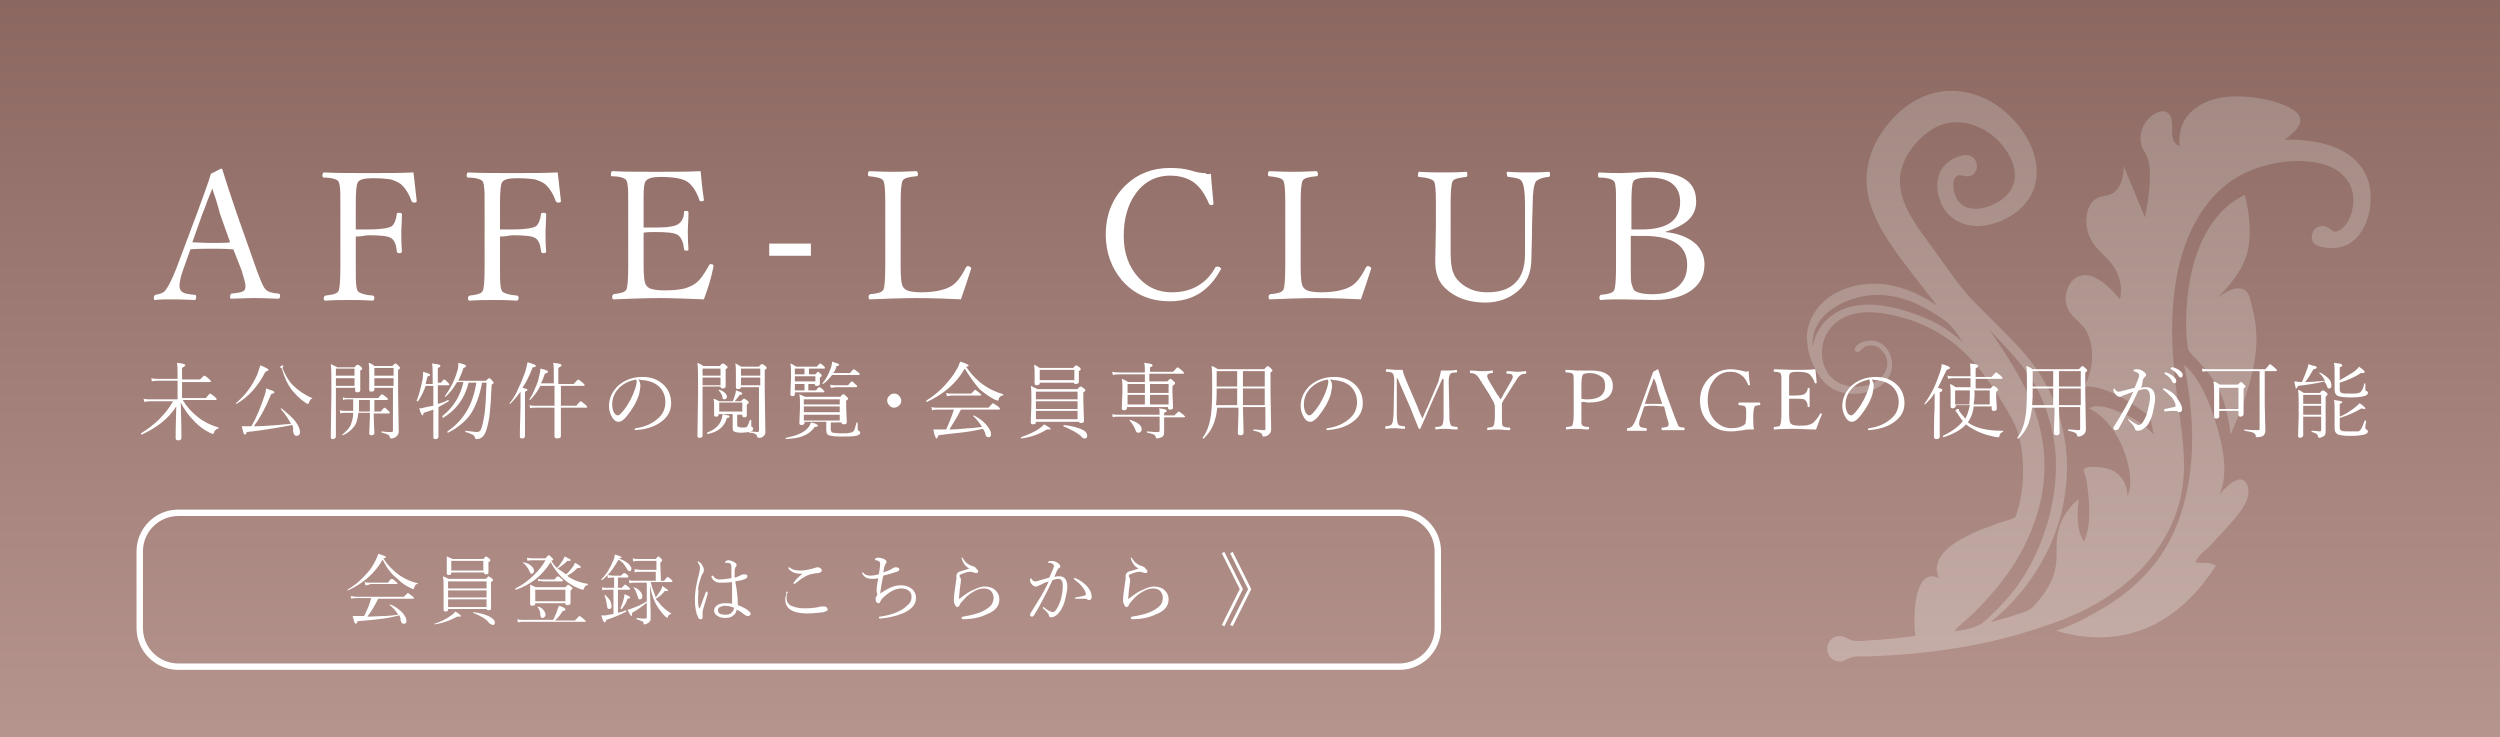 <?xml version="1.0" encoding="utf-8"?>
<!-- Generator: Adobe Illustrator 24.0.2, SVG Export Plug-In . SVG Version: 6.00 Build 0)  -->
<svg version="1.1" id="レイヤー_1" xmlns="http://www.w3.org/2000/svg" xmlns:xlink="http://www.w3.org/1999/xlink" x="0px"
	 y="0px" viewBox="0 0 390 115" style="enable-background:new 0 0 390 115;" xml:space="preserve">
<style type="text/css">
	.st0{fill:#A57B73;}
	.st1{fill:#BD9F97;}
	.st2{opacity:0.2;fill:url(#SVGID_1_);}
	.st3{fill:#FFFFFF;}
	.st4{fill:none;stroke:#FFFFFF;stroke-miterlimit:10;}
</style>
<rect x="-1.2" y="-0.7" class="st0" width="392" height="117"/>
<g>
	<path class="st1" d="M333.2,89.6c3.4-3.3,6-7.5,7-12.1c1-4.6,0.3-9.1-0.3-13.7c-1.3-8.9-2-18.9,1.7-27.4c1.8-4,4.6-7.5,8.6-9.4
		c3.8-1.8,9-2.6,13.1-1.1c2,0.8,3.5,2.4,3.8,4.6c0.2,1.9-0.5,4.6-2.3,5.5c-1,0.5-1.2-0.5-2.1-0.7c-0.9-0.2-1.8,0.3-2,1.2
		c-0.5,2,1.9,2.2,3.3,2.2c5.1-0.1,6.8-7,5.3-10.9c-2-5.1-8.1-6.1-12.9-6c1.7-1.2,3.8-3.1,1.3-4.7c-2.1-1.3-4.8-1.8-7.2-2
		c-2.7-0.2-5.3,0-7.6,1.5c-2.3,1.5-3.1,3.6-2.9,6.2c-1.8-0.8-0.8-2.9-1.3-4.4c-0.7-2-2.9-0.7-3.8,0.4c-1.2,1.6-1.3,3.4-0.3,5
		c1,1.5,0.8,3.8,0.7,5.5c-0.1,1.5-0.4,3.1-0.7,4.6c-1.1-2.7-2.2-5.3-3.3-8c0,1.9-0.6,4.3-2.7,4.6c-1.1,0.2-1.9,0.4-2.5,1.4
		c-0.6,1-0.7,2.2-0.6,3.3c0.2,1.4,0.8,2.7,1.8,3.7c1.1,1.2,2.2,2,2.9,3.5c0.6,1.3,0.9,2.9,0.5,4.3c-1.1-1.4-2.5-2.8-4.1-3.5
		c-2.1-0.9-3.9,0.4-4.3,2.7c-0.2,1.1,0.1,2.2,0.8,3.1c0.9,1.1,2,1.7,2.6,3.1c1.1,2.5,0.8,5.9-0.6,8.2c2.5-0.1,4.9,1.1,6.9,2.3
		c0.9,0.6,1.8,1.2,2.7,1.9c0.4,0.3,0.7,0.5,0.8,1c0.2,0.7,0.3,1.6,0.5,2.3c-1.5-1.6-3.4-2.8-5.5-3.6c-1.3-0.5-3.3-1.3-4.6-0.5
		c2.7,1.4,4.5,4,5.5,6.8c0.7,2,1.4,4.8,0.5,6.9c-0.1-2.2-1.3-4-3.6-4.4c-0.5-0.1-2.8-0.4-3.2,0.2c-0.1,0.1,0.2,1.1,0.3,1.3
		c0.2,0.9,0.3,1.9,0.4,2.9c0.2,2.3,0.3,4.9-0.7,7.1c-1.2-1.8-1.1-4.5-0.8-6.6c-0.9,0.6-1.6,1.5-2.1,2.3c-0.6,0.9-1,1.9-1.2,3
		c-0.3,1.4-0.1,2.8-0.2,4.2c-0.1,2.3-1.2,4.4-2.7,6.2c-0.3,0.4-0.7,0.8-1,1.1c-0.5,0.5-1,0.7-1.7,0.9c-1.6,0.6-3.3,1-4.9,1.5
		c6.5-5.3,11-12.9,11.8-21.3c0.8-7.6-1.6-15.2-6.7-20.9c-2.5-2.8-5.3-5.4-7.9-8.1c-2.3-2.4-4.2-5.4-6.2-8.1c-2.1-2.9-5-6.4-5.1-10.2
		c-0.2-3.4,2.5-6.9,5.3-8.5c3-1.7,6.6-0.9,9.2,1.2c2.6,2.1,5,6.4,2.1,9.3c-2.3,2.3-7.4,3.5-8.2-0.8c-0.1-0.6-0.2-1.8,0.4-2.2
		c0.6-0.5,1.5,0.3,2.3-0.1c1.5-0.7,1-3.1-0.6-3.2c-1.3-0.1-3.1,0.9-3.8,1.9c-1,1.3-1.1,3.2-0.6,4.7c1,3.8,4.8,5.2,8.4,4.1
		c3.5-1,6.5-3.6,6.8-7.4c0.3-3.8-2-7.5-4.7-9.9c-2.9-2.6-6.9-4-10.8-3.2c-3.9,0.8-6.9,3.5-9,6.8c-2.1,3.4-2.6,7.3-1.3,11
		c1.3,3.9,3.9,7.2,6.4,10.5c1.3,1.7,2.6,3.3,3.9,5c-4.7-3.3-10.6-4.8-16-1.9c-2.3,1.3-4,3.6-4.3,6.2c-0.2,2.3,0.7,4.9,2,6.8
		c1.5,2.2,4.1,3,6.7,2.5c2.5-0.4,5-2.2,4.5-5.1c-0.2-1.2-0.9-2.3-2-2.8c-1-0.5-2.9-0.3-3.6,0.7c-0.2,0.3-0.3,0.7,0.2,0.8
		c0.4,0.1,0.7-0.4,0.9-0.6c1-0.7,2.3-0.5,3.1,0.5c1.8,2.2,0,4.7-2.4,5.3c-2.5,0.6-5.3,0-6.5-2.5c-1.1-2.2-0.6-5.1,1.1-6.8
		c1.8-1.9,4.6-2.3,7.2-2c5.6,0.7,10.8,3.2,14.6,7.5c2,2.2,3.6,4.7,5.1,7.2c0.7,1.2,1.4,2.3,1.9,3.7c0.4,1.3,0.7,2.7,0.8,4.1
		c0.3,3,0,6-0.9,8.8c-0.2,0.6-0.1,0.6-0.7,0.8c-0.3,0.2-0.8,0.3-1.2,0.4c-0.7,0.2-1.5,0.5-2.2,0.8c-1.2,0.4-2.5,0.9-3.6,1.5
		c-2.4,1.2-5.9,3.5-4.4,6.6c-4.2-2-4,7-3.7,9c-2.4,0.3-4.8,0.6-7.2,0.7c-0.9,0.1-1.9,0.2-2.7,0c-0.9-0.3-1.5-0.9-2.5-0.6
		c-1.8,0.6-1.8,3.2,0,3.8c0.8,0.3,1.3-0.1,2-0.4c0.9-0.4,1.9-0.3,2.9-0.3c9.5-0.3,19.2-1.7,28.1-4.9
		C324.4,95.9,329.3,93.3,333.2,89.6z M299.8,49.4c-3.2-1.3-7-2.3-10.4-1.7c-3.4,0.6-6.1,3-6.6,6.4c-0.5-5.3,5.7-8.1,10.1-8.1
		c2.5,0,5.1,0.8,7.3,2c1.3,0.7,2.6,1.5,3.7,2.4c0.9,0.8,1.6,2,2.4,3.1C304.4,51.7,302.2,50.3,299.8,49.4z M304.9,98.5
		c0.4-0.7,1.1-1.1,1.6-1.6c0.7-0.7,1.5-1.3,2.2-2.1c1.3-1.3,2.4-2.6,3.5-4c2.2-2.8,4-6,5.2-9.4c2.3-6.4,2-13.2-0.8-19.4
		c-1.6-3.7-4-7.2-6.2-10.5c2.6,2.8,5.2,5.3,7.1,8.6c1.7,3.1,2.7,6.5,3.1,9.9c0.7,7-1.5,14.9-5.4,20.7c-1.3,1.9-2.8,3.6-4.4,5.1
		c-0.7,0.7-1.6,1.6-2.5,1.9C307.2,98.2,306,98.3,304.9,98.5z"/>
	<path class="st1" d="M345.7,88.2c-0.3-0.1-0.6-0.2-0.9-0.3c-0.7-0.2-1.4,0-2-0.1c-0.4-0.1-0.4-0.1-0.1-0.5c0.4-0.8,1.3-1.4,1.9-2
		c1.1-1.2,2.3-2.4,3.3-3.6c1.2-1.3,3.7-4.1,2.6-6.2c-1-2-3.6,0.8-4.3,1.7c1.5-3.2,0.6-7.5-0.4-10.8c-1-3.3-2.4-7.2-5.1-9.5
		c1.6,7.7,2,16-0.6,23.6c-2.1,6.3-6.2,10.9-11.9,14.3c-2.3,1.4-4.8,2.7-7.4,3.6c5.2,1.6,10.7,1.4,15.5-1.1c3.2-1.7,5.9-4.2,8-7.1
		C344.9,89.5,345.3,88.8,345.7,88.2z"/>
	<path class="st1" d="M351,46.6c-0.7-2.9-3.7-1.3-5.2,0c2.2-2.2,4.6-5.1,5-8.3c0.4-2.6,0-5.4-0.6-7.9c-5.8,2.7-8.3,9.7-8.9,15.6
		c-0.3,2.7-0.4,5.5,0,8.2c0.1,0.6,0.2,0.6,0.6,1.1c1.3,1.3,2.6,2.7,3.6,4.3c1.5,2.3,2.1,5.4,2.5,8.2c1.9-4.5,3.8-9.4,4-14.3
		C352.1,51,351.6,48.8,351,46.6z"/>
</g>
<linearGradient id="SVGID_1_" gradientUnits="userSpaceOnUse" x1="194.823" y1="116.294" x2="194.823" y2="-0.706">
	<stop  offset="0" style="stop-color:#FFFFFF"/>
	<stop  offset="1" style="stop-color:#231815"/>
</linearGradient>
<rect x="-1.2" y="-0.7" class="st2" width="392" height="117"/>
<g>
	<g>
		<path class="st3" d="M59.7,87.3c-1.2,2.1-3,3.7-5.4,4.8c0,0,0,0,0,0c-0.1,0-0.1,0-0.1-0.1c0,0,0,0,0,0c1-0.6,1.9-1.3,2.7-2.2
			c0.7-0.7,1.2-1.4,1.6-2.2c0.2-0.4,0.4-0.8,0.5-1.2c0.8,0.2,1.2,0.4,1.2,0.5c0,0.1-0.1,0.2-0.4,0.2c0.7,1.1,1.6,2,2.6,2.7
			c0.9,0.6,1.9,1,2.8,1.2c0,0,0,0,0,0c0,0.1,0,0.1-0.1,0.1c-0.1,0-0.3,0.1-0.3,0.2c-0.1,0.1-0.1,0.2-0.2,0.4c0,0.1-0.1,0.2-0.2,0.2
			c0,0-0.2-0.1-0.4-0.2c-0.7-0.3-1.4-0.8-2.1-1.5C61.1,89.6,60.3,88.6,59.7,87.3z M62.3,96c-1.2,0.3-2.3,0.5-3.3,0.6
			c-0.8,0.1-1.9,0.2-3.2,0.3c-0.1,0.3-0.2,0.4-0.3,0.4c-0.1,0-0.1-0.1-0.2-0.2s-0.1-0.5-0.3-1c0.3,0,0.6,0,0.9,0l0.9,0
			c0.5-1,0.9-1.9,1.1-2.8h-2.3c-0.2,0-0.5,0-0.8,0.1l-0.1-0.4c0.3,0,0.6,0.1,0.9,0.1H63c0.4-0.4,0.6-0.6,0.6-0.6
			c0.1,0,0.3,0.2,0.7,0.5c0.2,0.1,0.3,0.3,0.3,0.3c0,0.1-0.1,0.1-0.2,0.1h-5.4c-0.5,1-1,1.9-1.7,2.8c0.9,0,1.9-0.1,2.8-0.1
			c0.4,0,1.1-0.1,2-0.2c-0.3-0.6-0.8-1.1-1.3-1.5c0,0,0,0,0,0c0-0.1,0-0.1,0.1-0.1c0,0,0,0,0,0c0.8,0.3,1.4,0.8,1.9,1.3
			c0.4,0.5,0.6,0.9,0.6,1.2c0,0.2,0,0.3-0.1,0.4c-0.1,0.1-0.2,0.1-0.3,0.1c-0.1,0-0.2,0-0.3-0.1c-0.1-0.1-0.1-0.2-0.2-0.4
			C62.5,96.4,62.4,96.2,62.3,96z M57,91.3l-0.1-0.5c0.3,0.1,0.6,0.1,0.9,0.1h2.7c0.3-0.4,0.5-0.6,0.6-0.6c0.1,0,0.3,0.1,0.6,0.4
			c0.2,0.1,0.3,0.2,0.3,0.3c0,0.1-0.1,0.1-0.2,0.1h-4C57.6,91.2,57.4,91.3,57,91.3z"/>
		<path class="st3" d="M67.8,97.4C67.8,97.4,67.7,97.4,67.8,97.4c-0.1-0.1-0.1-0.1,0-0.1c1-0.3,1.9-0.8,2.6-1.3
			c0.3-0.2,0.5-0.4,0.6-0.6c0.6,0.3,0.9,0.6,0.9,0.7c0,0.1-0.1,0.1-0.3,0.1c-0.1,0-0.2,0-0.3,0C70.4,96.7,69.2,97.2,67.8,97.4z
			 M75.9,95h-6v0.1c0,0.2-0.1,0.3-0.4,0.3c-0.2,0-0.3-0.1-0.3-0.3l0-2.8c0-1.2,0-2-0.1-2.4c0.3,0.1,0.6,0.3,0.9,0.4h5.8
			c0.2-0.2,0.4-0.4,0.4-0.4s0.2,0.1,0.5,0.3c0.1,0.1,0.2,0.2,0.2,0.3c0,0.1-0.1,0.2-0.3,0.3v1.2l0,2.9c0,0.2-0.1,0.3-0.4,0.3
			c-0.2,0-0.3-0.1-0.3-0.3V95z M75.4,89.3h-5v0.1c0,0.2-0.1,0.3-0.4,0.3c-0.2,0-0.3-0.1-0.3-0.2l0-1.3c0-0.5,0-1,0-1.4
			c0.3,0.1,0.6,0.3,0.9,0.4h4.8c0.2-0.2,0.4-0.4,0.4-0.4c0.1,0,0.2,0.1,0.5,0.3c0.1,0.1,0.2,0.2,0.2,0.3c0,0.1-0.1,0.2-0.3,0.3v0.4
			l0,1.2c0,0.2-0.1,0.3-0.4,0.3c-0.2,0-0.3-0.1-0.3-0.3V89.3z M75.9,91.8v-1.1h-6v1.1H75.9z M75.9,93.2v-1.1h-6v1.1H75.9z
			 M75.9,94.7v-1.2h-6v1.2H75.9z M75.4,89v-1.5h-5V89H75.4z M73.8,95.6C73.8,95.6,73.8,95.6,73.8,95.6c0-0.1,0-0.2,0-0.1
			c1.1,0.1,2,0.4,2.6,0.7c0.5,0.3,0.8,0.6,0.8,0.9c0,0.1,0,0.2-0.1,0.3c-0.1,0.1-0.1,0.1-0.2,0.1c-0.1,0-0.3-0.1-0.6-0.3
			C75.8,96.5,75,96.1,73.8,95.6z"/>
		<path class="st3" d="M88.3,89.6c0.4-0.3,0.7-0.7,1-1.1c0.2-0.2,0.3-0.5,0.4-0.7c0.4,0.2,0.7,0.4,0.8,0.5c0.1,0.1,0.1,0.1,0.1,0.2
			c0,0.1-0.2,0.1-0.5,0.1c-0.5,0.5-1,0.9-1.6,1.2c0,0,0.1,0.1,0.2,0.2c0.8,0.5,1.8,0.9,3,1.1c0,0,0,0,0,0.1c0,0,0,0.1-0.1,0.1
			c-0.2,0-0.4,0.2-0.5,0.5c0,0.1-0.1,0.2-0.2,0.2c-0.1,0-0.3-0.1-0.6-0.2c-0.8-0.3-1.6-0.8-2.3-1.4c-0.8-0.7-1.5-1.6-2.1-2.7
			c-0.7,1.1-1.5,2-2.4,2.7c-0.8,0.6-1.8,1.2-3,1.6c0,0,0,0,0,0c-0.1,0-0.1,0-0.1-0.1c0,0,0,0,0-0.1c1.2-0.6,2.1-1.3,2.9-2.1
			c0.7-0.7,1.3-1.4,1.8-2.3h-1.9c-0.4,0-0.7,0-0.9,0.1l-0.1-0.5c0.4,0.1,0.7,0.1,1,0.1h1.9c0.3-0.3,0.4-0.5,0.5-0.5
			c0.1,0,0.2,0.1,0.5,0.4c0.1,0.1,0.2,0.2,0.2,0.3c0,0.1-0.1,0.1-0.3,0.2c0.3,0.4,0.5,0.8,0.9,1.1c0.3-0.3,0.6-0.7,0.9-1.2
			c0.1-0.2,0.2-0.4,0.3-0.6c0.4,0.2,0.7,0.4,0.8,0.4c0.1,0.1,0.1,0.1,0.1,0.2c0,0.1,0,0.1-0.1,0.1c-0.1,0-0.2,0-0.4,0
			c-0.4,0.4-0.9,0.8-1.5,1.2C87.5,89,87.9,89.3,88.3,89.6z M86.3,96.7c0.2-0.5,0.5-1,0.6-1.4c0.1-0.3,0.2-0.6,0.3-0.8
			c0.7,0.2,1,0.4,1,0.6c0,0.1-0.1,0.2-0.4,0.2c-0.3,0.5-0.7,1-1.2,1.5h3.1c0.4-0.4,0.6-0.7,0.7-0.7c0.1,0,0.3,0.2,0.7,0.5
			c0.2,0.2,0.3,0.3,0.3,0.3c0,0.1-0.1,0.1-0.2,0.1h-9.5c-0.3,0-0.6,0-0.9,0.1l-0.1-0.5c0.3,0.1,0.7,0.1,1,0.1H86.3z M81.5,87.7
			C81.5,87.7,81.5,87.7,81.5,87.7C81.5,87.6,81.5,87.6,81.5,87.7C81.6,87.6,81.6,87.6,81.5,87.7c0.7,0.1,1.1,0.3,1.4,0.6
			c0.2,0.2,0.4,0.4,0.4,0.7c0,0.3-0.1,0.5-0.4,0.5c-0.1,0-0.2-0.1-0.3-0.4C82.3,88.5,82,88.1,81.5,87.7z M83.5,94.1v0.1
			c0,0.2-0.2,0.3-0.5,0.3c-0.2,0-0.3-0.1-0.3-0.3l0-1.3c0-0.7,0-1.3,0-1.7c0.4,0.2,0.7,0.3,0.9,0.4h4.6c0.2-0.2,0.4-0.4,0.4-0.4
			c0,0,0.2,0.1,0.5,0.3c0.1,0.1,0.2,0.2,0.2,0.3c0,0.1-0.1,0.2-0.3,0.3v0.5l0,1.5c0,0.2-0.2,0.3-0.5,0.3c-0.2,0-0.3-0.1-0.3-0.2
			v-0.1H83.5z M88.2,93.8v-1.8h-4.7v1.8H88.2z M83.8,94.6C83.7,94.6,83.7,94.6,83.8,94.6C83.7,94.5,83.8,94.5,83.8,94.6
			C83.8,94.5,83.8,94.5,83.8,94.6c0.5,0.1,0.8,0.3,1,0.6c0.2,0.2,0.3,0.5,0.3,0.7c0,0.2-0.1,0.3-0.2,0.4c-0.1,0.1-0.2,0.1-0.3,0.1
			c-0.2,0-0.3-0.2-0.3-0.5C84.3,95.4,84.1,95,83.8,94.6z M84,90.7l-0.1-0.4c0.3,0.1,0.6,0.1,0.8,0.1h1.8c0.3-0.4,0.5-0.5,0.5-0.5
			c0.1,0,0.3,0.1,0.6,0.4c0.2,0.1,0.2,0.2,0.2,0.3c0,0.1-0.1,0.1-0.2,0.1h-3C84.5,90.6,84.3,90.6,84,90.7z"/>
		<path class="st3" d="M94.8,89.7c0.2,0,0.5,0.1,0.7,0.1h1.4c0.2-0.3,0.4-0.4,0.5-0.4s0.3,0.1,0.6,0.4C98,89.8,98,89.9,98,90
			c0,0.1-0.1,0.1-0.2,0.1h-1.4v1.6h0.6c0.3-0.3,0.4-0.5,0.5-0.5c0.1,0,0.2,0.1,0.6,0.4c0.1,0.1,0.2,0.2,0.2,0.3
			c0,0.1-0.1,0.1-0.2,0.1h-1.7v3.6c0.5-0.1,0.9-0.2,1.2-0.4c0,0,0,0,0,0c0,0,0.1,0,0.1,0.1c0,0,0,0.1,0,0.1
			c-0.9,0.5-1.9,0.9-3.1,1.3c-0.1,0.3-0.2,0.4-0.3,0.4s-0.3-0.4-0.5-1.1c0.2,0,0.4,0,0.7,0c0.5-0.1,0.9-0.2,1.2-0.2V92h-1
			c-0.2,0-0.5,0-0.7,0.1l-0.1-0.5c0.3,0.1,0.6,0.1,0.8,0.1h1.1v-1.6h-0.3c-0.2,0-0.4,0-0.7,0.1L94.8,89.7c-0.3,0.3-0.6,0.6-0.9,0.8
			c0,0,0,0,0,0c-0.1,0-0.1,0-0.1-0.1c0,0,0,0,0,0c0.7-0.7,1.3-1.6,1.8-2.8c0.2-0.4,0.3-0.8,0.3-1.1c0.7,0.2,1.1,0.4,1.1,0.4
			c0,0.1-0.2,0.2-0.5,0.2l0,0c0.6,0.2,1.1,0.5,1.5,0.8c0.3,0.3,0.5,0.6,0.5,0.8c0,0.3-0.1,0.4-0.3,0.4c-0.2,0-0.3-0.2-0.5-0.5
			c-0.3-0.6-0.7-1-1.2-1.3C95.9,88.3,95.4,89.1,94.8,89.7z M94.3,92.9C94.3,92.9,94.2,92.9,94.3,92.9C94.2,92.8,94.3,92.8,94.3,92.9
			c0.1-0.1,0.1-0.1,0.1-0.1c0.3,0.3,0.6,0.6,0.8,0.9c0.1,0.3,0.2,0.6,0.2,0.8c0,0.2,0,0.3-0.1,0.4c-0.1,0.1-0.2,0.1-0.3,0.1
			c-0.2,0-0.3-0.2-0.3-0.5C94.6,93.9,94.5,93.3,94.3,92.9z M97,95C97,95,96.9,95,97,95c-0.1,0-0.2,0-0.2-0.1c0,0,0,0,0,0
			c0.2-0.5,0.4-1,0.5-1.5c0.1-0.3,0.1-0.6,0.1-0.7c0.6,0.2,0.9,0.4,0.9,0.5c0,0.1-0.1,0.2-0.4,0.2C97.7,94,97.4,94.5,97,95z
			 M103.1,90.6h0.5c0.3-0.4,0.5-0.6,0.5-0.6c0.1,0,0.3,0.1,0.6,0.4c0.1,0.1,0.2,0.2,0.2,0.3c0,0.1-0.1,0.1-0.2,0.1h-3.2
			c0.2,0.8,0.5,1.6,0.8,2.4c0.2-0.3,0.5-0.7,0.7-1c0.2-0.3,0.3-0.6,0.3-0.8c0.6,0.4,0.9,0.6,0.9,0.7c0,0.1,0,0.1-0.1,0.1
			c-0.1,0-0.2,0-0.4,0c-0.4,0.5-0.8,0.9-1.4,1.2c0.1,0.2,0.2,0.3,0.4,0.5c0.5,0.7,1.2,1.3,2,1.8c0,0,0,0,0,0c0,0,0,0.1-0.1,0.1
			c-0.2,0.1-0.4,0.2-0.4,0.4c0,0.1-0.1,0.2-0.1,0.2s-0.1-0.1-0.3-0.2c-0.6-0.6-1.1-1.3-1.5-2c-0.4-0.8-0.7-1.7-0.9-2.8V92
			c0.1,2.8,0.1,4.3,0.1,4.5c0,0.3-0.1,0.5-0.4,0.7c-0.2,0.1-0.4,0.2-0.6,0.2c-0.1,0-0.1,0-0.1,0c0,0,0-0.1,0-0.2
			c0-0.1-0.1-0.3-0.3-0.3c-0.2-0.1-0.4-0.2-0.8-0.3c0,0,0,0,0-0.1c0-0.1,0-0.1,0.1-0.1c0.5,0.1,1,0.1,1.3,0.1c0.1,0,0.2-0.1,0.2-0.2
			V94c-0.7,0.6-1.4,1.1-2.3,1.6c0,0,0,0.1,0,0.1c0,0.2,0,0.4-0.1,0.4c-0.1,0-0.3-0.3-0.6-1c0.2,0,0.5-0.1,0.7-0.2
			c0.9-0.3,1.7-0.7,2.3-1.1v-2.9H99c-0.3,0-0.6,0-0.8,0.1l-0.1-0.5c0.3,0.1,0.6,0.1,0.9,0.1h3.3l0-1.4h-2.5c-0.2,0-0.5,0-0.8,0.1
			L99,88.8c0.3,0,0.6,0.1,0.9,0.1h2.5l0-1.4h-2.7c-0.3,0-0.6,0-0.9,0.1l-0.1-0.5c0.3,0.1,0.6,0.1,1,0.1h2.6c0.2-0.3,0.4-0.4,0.4-0.4
			c0.1,0,0.2,0.1,0.4,0.3c0.1,0.1,0.2,0.2,0.2,0.3c0,0.1-0.1,0.2-0.3,0.4L103.1,90.6z M98.8,91.6C98.8,91.6,98.7,91.5,98.8,91.6
			C98.7,91.5,98.8,91.5,98.8,91.6C98.8,91.5,98.9,91.5,98.8,91.6c0.5,0.1,0.9,0.4,1.1,0.7c0.2,0.2,0.3,0.5,0.3,0.7
			c0,0.3-0.1,0.5-0.4,0.5c-0.1,0-0.2,0-0.2-0.1c0-0.1-0.1-0.2-0.1-0.3C99.3,92.5,99.1,92,98.8,91.6z"/>
		<path class="st3" d="M108.9,93.3c0,0.7,0,1.1,0.1,1.4c0,0.1,0.1,0.2,0.1,0.2c0,0,0.1,0,0.1-0.1c0.3-0.8,0.6-1.6,0.9-2.4
			c0-0.1,0.1-0.1,0.2-0.1c0.1,0,0.1,0.1,0.1,0.2c0,0,0,0.1,0,0.1c-0.4,1.5-0.7,2.3-0.7,2.4c-0.1,0.3-0.1,0.5-0.1,0.6l0,0.7
			c0,0.2-0.1,0.3-0.3,0.3c-0.2,0-0.3-0.1-0.4-0.3c-0.3-0.6-0.5-1.5-0.5-2.8c0-1.1,0.2-2.3,0.6-3.8c0.1-0.4,0.2-0.8,0.2-1.1
			c0-0.3-0.1-0.5-0.3-0.8c0-0.1-0.1-0.1-0.1-0.1c0-0.1,0-0.1,0.1-0.1c0.1,0,0.1,0,0.2,0.1c0.2,0.1,0.4,0.3,0.5,0.6
			c0.2,0.2,0.2,0.5,0.2,0.8c0,0.1-0.1,0.3-0.2,0.4c-0.1,0.1-0.1,0.2-0.2,0.4c-0.2,0.6-0.4,1.2-0.5,1.9
			C109,92.3,108.9,92.9,108.9,93.3z M115.1,94.4c0.8,0.3,1.4,0.6,1.8,1c0.1,0.1,0.2,0.2,0.2,0.3c0,0.2-0.1,0.3-0.3,0.4
			c0,0,0,0-0.1,0c-0.1,0-0.2,0-0.4-0.1c-0.5-0.4-0.9-0.7-1.4-0.9c0,0.4-0.2,0.7-0.5,0.9c-0.3,0.3-0.7,0.4-1.3,0.4
			c-0.5,0-0.9-0.1-1.3-0.4c-0.3-0.2-0.4-0.5-0.4-0.8c0-0.3,0.2-0.6,0.5-0.8c0.3-0.2,0.7-0.3,1.2-0.3c0.4,0,0.8,0,1.1,0.1l0-3.4
			c-0.6,0.1-1.3,0.1-1.9,0.1c-0.6,0-1-0.3-1.3-0.8c0-0.1,0-0.1,0-0.2c0-0.1,0-0.1,0.1-0.1c0.1,0,0.1,0,0.2,0.1
			c0.2,0.3,0.5,0.5,0.9,0.5c0.5,0,1.2-0.1,1.9-0.2c0-0.5,0-1.1,0-1.8c0-0.2-0.1-0.4-0.2-0.5c-0.1-0.1-0.3-0.1-0.6-0.1
			c-0.1,0-0.2,0-0.2-0.1c0-0.1,0.1-0.1,0.2-0.2c0.1-0.1,0.2-0.1,0.3-0.1c0.3,0,0.5,0.1,0.8,0.2c0.3,0.2,0.5,0.3,0.5,0.5
			c0,0.1,0,0.2-0.1,0.3c-0.1,0.1-0.1,0.2-0.2,0.5c0,0.4,0,0.8,0,1.2c0.2,0,0.4-0.1,0.6-0.2c0.1,0,0.2-0.1,0.4-0.2
			c0.2-0.1,0.4-0.1,0.6-0.1c0.1,0,0.2,0,0.3,0.1s0.1,0.1,0.1,0.2c0,0.1-0.1,0.3-0.3,0.4c-0.5,0.2-1,0.3-1.6,0.4
			C115,92.2,115.1,93.4,115.1,94.4z M114.5,94.8c-0.5-0.2-0.9-0.3-1.4-0.3c-0.3,0-0.6,0.1-0.8,0.2c-0.2,0.1-0.3,0.3-0.3,0.5
			c0,0.5,0.4,0.7,1.2,0.7c0.4,0,0.7-0.1,0.9-0.3C114.4,95.3,114.5,95.1,114.5,94.8z"/>
		<path class="st3" d="M122.7,92.3c0.1,0,0.2,0,0.2,0.1l-0.1,0.2c-0.1,0.3-0.1,0.5-0.1,0.7c0,0.6,0.3,1.1,1,1.3
			c0.5,0.2,1.1,0.3,1.8,0.3c1,0,1.7-0.1,2.2-0.2c0.3-0.1,0.5-0.1,0.7-0.1c0.2,0,0.4,0,0.5,0.1s0.2,0.2,0.2,0.3c0,0.2,0,0.3-0.1,0.3
			s-0.3,0.1-0.5,0.2c-0.9,0.1-1.7,0.2-2.5,0.2c-2.3,0-3.5-0.7-3.5-2.2c0-0.3,0.1-0.6,0.2-0.9C122.6,92.4,122.7,92.3,122.7,92.3z
			 M125.2,89.5c-0.1,0-0.2,0-0.3,0c-0.9,0-1.5-0.3-1.9-0.8c0,0,0-0.1,0-0.1c0-0.1,0-0.1,0.1-0.1c0,0,0.1,0,0.2,0.1
			c0.3,0.3,0.9,0.4,1.5,0.4c0.3,0,0.6,0,1.1-0.1c0.5-0.1,0.9-0.2,1.2-0.3c0.1,0,0.2-0.1,0.4-0.1c0.1,0,0.3,0,0.4,0.1
			c0.2,0.1,0.3,0.2,0.3,0.4c0,0.2-0.2,0.3-0.5,0.4c-0.4,0-0.8,0.1-1.3,0.2c-0.3,0.1-0.6,0.2-0.9,0.4c-0.4,0.2-0.9,0.6-1.4,1
			c-0.1,0-0.1,0.1-0.2,0.1c-0.1,0-0.1,0-0.1-0.1c0-0.1,0-0.1,0.1-0.2C124.2,90.3,124.7,89.9,125.2,89.5L125.2,89.5z"/>
		<path class="st3" d="M137,90.2c-0.4,0.1-0.7,0.1-1,0.1c-0.4,0-0.7-0.1-0.9-0.2c-0.2-0.1-0.4-0.3-0.6-0.6c0,0,0-0.1,0-0.1
			c0-0.1,0-0.1,0.1-0.1c0.1,0,0.1,0,0.1,0.1c0.3,0.3,0.6,0.4,1.1,0.4c0.4,0,0.8-0.1,1.3-0.2c0.1-0.6,0.2-1.2,0.2-1.7
			c0-0.3-0.2-0.4-0.6-0.5c-0.1,0-0.2,0-0.2-0.1c0-0.1,0-0.1,0.1-0.2c0.1-0.1,0.3-0.1,0.5-0.1s0.5,0.1,0.8,0.2
			c0.2,0.1,0.4,0.3,0.4,0.4c0,0.1,0,0.2-0.1,0.3c-0.1,0.1-0.1,0.2-0.2,0.4c-0.1,0.2-0.1,0.6-0.2,1c0.6-0.2,1.1-0.4,1.4-0.6
			c0.1-0.1,0.3-0.2,0.5-0.2c0.4,0,0.6,0.1,0.6,0.3c0,0.2-0.1,0.3-0.4,0.4c-0.6,0.2-1.3,0.4-2.1,0.6c-0.1,0.4-0.2,0.9-0.3,1.5
			c-0.1,0.7-0.2,1.2-0.2,1.3c1.3-0.9,2.3-1.3,3.2-1.3c0.7,0,1.3,0.2,1.8,0.6c0.4,0.4,0.6,0.8,0.6,1.4c0,1-0.7,1.8-2.1,2.4
			c-1,0.4-2.2,0.7-3.5,0.8c0,0,0,0,0,0c-0.1,0-0.2-0.1-0.2-0.2c0-0.1,0.1-0.1,0.2-0.1c1.3-0.2,2.4-0.5,3.4-1.1
			c0.5-0.3,0.8-0.6,1.1-0.9c0.3-0.3,0.4-0.7,0.4-1.1c0-0.5-0.2-0.8-0.5-1c-0.3-0.2-0.7-0.3-1.1-0.3c-0.9,0-1.9,0.5-2.9,1.5
			c-0.2,0.2-0.3,0.4-0.4,0.6c0,0.1-0.1,0.2-0.3,0.2c-0.1,0-0.2-0.1-0.3-0.2c-0.1-0.1-0.1-0.3-0.1-0.5c0-0.1,0-0.2,0.1-0.3
			c0.1-0.2,0.1-0.3,0.2-0.4C136.6,92.3,136.8,91.4,137,90.2z"/>
		<path class="st3" d="M151.2,88.7L151.2,88.7c-0.3-0.2-0.6-0.4-0.7-0.6c-0.3-0.4-0.4-0.7-0.5-1c0,0,0,0,0,0c0-0.1,0-0.1,0.1-0.1
			c0.1,0,0.1,0,0.1,0.1c0.2,0.3,0.4,0.6,0.7,0.8c0.2,0.1,0.4,0.3,0.8,0.4c0.3,0.1,0.5,0.2,0.6,0.4c0.2,0.2,0.3,0.3,0.3,0.4
			c0,0.2-0.1,0.3-0.3,0.3c-0.1,0-0.2,0-0.4-0.1c-0.1,0-0.3-0.1-0.4-0.1c-0.2,0-0.5,0-0.8,0.1c-0.3,0.1-0.6,0.2-0.8,0.3
			c-0.2,0.1-0.2,0.1-0.2,0.2c0,0.1,0,0.2,0.1,0.3c0.1,0.1,0.1,0.3,0.1,0.4c0,0.1,0,0.4-0.1,0.9c-0.1,0.5-0.1,1.1-0.2,1.9
			c0,0.1,0,0.1,0,0.1s0.1,0,0.1,0c0.9-0.7,1.6-1.2,2.2-1.4c0.6-0.3,1.2-0.5,1.7-0.5c0.7,0,1.3,0.2,1.7,0.6c0.4,0.4,0.6,0.8,0.6,1.4
			c0,1-0.6,1.8-1.9,2.3c-1,0.5-2.2,0.8-3.8,0.8c0,0,0,0,0,0c-0.1,0-0.2-0.1-0.2-0.2c0-0.1,0.1-0.2,0.2-0.2c1.3-0.2,2.5-0.5,3.4-1
			c0.5-0.3,0.9-0.6,1.1-0.9c0.2-0.3,0.3-0.7,0.3-1.1c0-0.4-0.2-0.8-0.5-1.1c-0.3-0.2-0.6-0.3-1-0.3c-0.6,0-1.2,0.2-1.8,0.6
			c-0.5,0.3-1,0.7-1.4,1.2c-0.4,0.4-0.6,0.7-0.6,0.8c-0.1,0.2-0.2,0.3-0.4,0.3c-0.1,0-0.2-0.1-0.3-0.3c-0.1-0.2-0.2-0.4-0.2-0.7
			c0-0.6,0.1-1.5,0.3-2.7c0-0.3,0.1-0.5,0.1-0.7l0-0.5c0-0.2,0.1-0.4,0.4-0.6C150,89.1,150.5,88.9,151.2,88.7z"/>
		<path class="st3" d="M164.5,90c0.3-0.1,0.6-0.1,0.8-0.1c0.8,0,1.2,0.6,1.2,1.7c0,0.4-0.1,0.8-0.2,1.3c-0.1,0.5-0.2,0.9-0.3,1.2
			c-0.3,0.8-0.6,1.3-1,1.7c-0.3,0.3-0.7,0.5-1,0.5c-0.2,0-0.4-0.1-0.4-0.4c0-0.1-0.1-0.2-0.2-0.3c-0.1-0.1-0.3-0.4-0.7-0.7
			c0,0,0-0.1,0-0.1c0-0.1,0-0.1,0.1-0.1c0,0,0.1,0,0.1,0.1c0.4,0.3,0.7,0.5,1,0.6c0.1,0,0.2,0.1,0.3,0.1c0.2,0,0.3-0.1,0.4-0.2
			c0.3-0.3,0.6-0.9,0.9-1.8c0.2-0.8,0.3-1.5,0.3-2.1c0-0.7-0.2-1.1-0.7-1.1c-0.3,0-0.6,0.1-0.9,0.2c-1,2.1-1.9,3.9-2.9,5.5
			c-0.1,0.1-0.2,0.2-0.3,0.2c-0.2,0-0.3-0.1-0.3-0.3c0-0.1,0-0.2,0.1-0.3c1.2-1.9,2.2-3.5,2.8-4.9c-0.3,0.1-0.7,0.2-1.2,0.5
			c-0.2,0.1-0.3,0.1-0.5,0.2c-0.1,0.1-0.2,0.1-0.3,0.1c-0.2,0-0.3-0.1-0.5-0.2c-0.3-0.3-0.4-0.5-0.4-0.8c0-0.2,0-0.3,0.1-0.3
			c0,0,0.1,0,0.1,0.1c0.2,0.3,0.4,0.4,0.6,0.4c0.2,0,0.5-0.1,0.8-0.2c0.8-0.2,1.3-0.4,1.4-0.4c0.2-0.5,0.4-0.9,0.6-1.4
			c0.1-0.2,0.1-0.4,0.1-0.5c0-0.1-0.1-0.2-0.3-0.3c-0.1-0.1-0.3-0.1-0.5-0.1c-0.1,0-0.1,0-0.1-0.1c0,0,0-0.1,0.1-0.1
			c0.1-0.1,0.2-0.1,0.5-0.1c0.3,0,0.6,0.1,0.9,0.3c0.3,0.2,0.4,0.4,0.4,0.6c0,0.1-0.1,0.2-0.2,0.2c-0.1,0.1-0.2,0.2-0.3,0.4
			C164.7,89.5,164.5,89.9,164.5,90z M170.3,93.1c0,0.3-0.1,0.5-0.4,0.5c-0.1,0-0.2,0-0.3-0.1c-0.1-0.1-0.2-0.1-0.4-0.1
			c-0.5,0-0.9,0-1.4,0c0,0,0,0,0,0c-0.1,0-0.1,0-0.1-0.1c0-0.1,0-0.1,0.1-0.1c0.7-0.1,1.1-0.2,1.4-0.3c0.1,0,0.2-0.1,0.2-0.2
			c0-0.3-0.2-0.7-0.6-1.2c-0.3-0.4-0.8-0.8-1.2-1.1c0,0-0.1-0.1-0.1-0.1c0-0.1,0-0.1,0.1-0.1c0.1,0,0.1,0,0.2,0
			c0.7,0.3,1.4,0.8,1.9,1.4C170.1,92.1,170.3,92.6,170.3,93.1z"/>
		<path class="st3" d="M177.6,88.7L177.6,88.7c-0.3-0.2-0.6-0.4-0.7-0.6c-0.3-0.4-0.4-0.7-0.5-1c0,0,0,0,0,0c0-0.1,0-0.1,0.1-0.1
			c0.1,0,0.1,0,0.1,0.1c0.2,0.3,0.4,0.6,0.7,0.8c0.2,0.1,0.4,0.3,0.8,0.4c0.3,0.1,0.5,0.2,0.6,0.4c0.2,0.2,0.3,0.3,0.3,0.4
			c0,0.2-0.1,0.3-0.3,0.3c-0.1,0-0.2,0-0.4-0.1c-0.1,0-0.3-0.1-0.4-0.1c-0.2,0-0.5,0-0.8,0.1c-0.3,0.1-0.6,0.2-0.8,0.3
			c-0.2,0.1-0.2,0.1-0.2,0.2c0,0.1,0,0.2,0.1,0.3c0.1,0.1,0.1,0.3,0.1,0.4c0,0.1,0,0.4-0.1,0.9c-0.1,0.5-0.1,1.1-0.2,1.9
			c0,0.1,0,0.1,0,0.1s0.1,0,0.1,0c0.9-0.7,1.6-1.2,2.2-1.4c0.6-0.3,1.2-0.5,1.7-0.5c0.7,0,1.3,0.2,1.7,0.6c0.4,0.4,0.6,0.8,0.6,1.4
			c0,1-0.6,1.8-1.9,2.3c-1,0.5-2.2,0.8-3.8,0.8c0,0,0,0,0,0c-0.1,0-0.2-0.1-0.2-0.2c0-0.1,0.1-0.2,0.2-0.2c1.3-0.2,2.5-0.5,3.4-1
			c0.5-0.3,0.9-0.6,1.1-0.9c0.2-0.3,0.3-0.7,0.3-1.1c0-0.4-0.2-0.8-0.5-1.1c-0.3-0.2-0.6-0.3-1-0.3c-0.6,0-1.2,0.2-1.8,0.6
			c-0.5,0.3-1,0.7-1.4,1.2c-0.4,0.4-0.6,0.7-0.6,0.8c-0.1,0.2-0.2,0.3-0.4,0.3c-0.1,0-0.2-0.1-0.3-0.3c-0.1-0.2-0.2-0.4-0.2-0.7
			c0-0.6,0.1-1.5,0.3-2.7c0-0.3,0.1-0.5,0.1-0.7l0-0.5c0-0.2,0.1-0.4,0.4-0.6C176.4,89.1,176.9,88.9,177.6,88.7z"/>
		<path class="st3" d="M193.4,91.9l-2.8-5.6l0.4-0.2l2.9,5.8l-2.9,5.8l-0.4-0.2L193.4,91.9z M194.7,91.9l-2.8-5.6l0.4-0.2l2.9,5.8
			l-2.9,5.8l-0.4-0.2L194.7,91.9z"/>
	</g>
</g>
<g>
	<path class="st4" d="M224.3,98c0,3.3-2.7,6-6,6H27.8c-3.3,0-6-2.7-6-6V86c0-3.3,2.7-6,6-6h190.5c3.3,0,6,2.7,6,6V98z"/>
</g>
<g>
	<g>
		<path class="st3" d="M36.4,38.9c-1.3-0.1-2.4-0.1-3.2-0.1c-1.2,0-2.4,0-3.5,0.1l-1.1,3.1c-0.4,1.1-0.6,2-0.6,2.6
			c0,0.5,0.2,0.8,0.5,1c0.3,0.2,0.9,0.3,1.9,0.4c0.2,0,0.2,0.1,0.2,0.4c0,0.2-0.1,0.4-0.2,0.4c-2-0.1-3.2-0.1-3.4-0.1
			c-1,0-2,0-2.8,0.1c-0.2,0-0.2-0.1-0.2-0.4c0-0.2,0.1-0.3,0.2-0.4c0.7-0.1,1.3-0.3,1.6-0.7c0.4-0.5,1-1.6,1.7-3.4l3.3-8.8
			c1.1-3,1.8-4.9,2.1-6l1.6-0.8c0.1,0,0.2,0.1,0.2,0.2c0.6,1.9,1.3,4.1,2.2,6.7l3.1,8.8c0.6,1.6,1,2.7,1.4,3.1
			c0.3,0.4,0.9,0.6,2,0.7c0.2,0,0.3,0.1,0.3,0.4c0,0.2-0.1,0.4-0.3,0.4c-2.1-0.1-3.3-0.1-3.7-0.1c-0.3,0-1.5,0-3.6,0.1
			c-0.2,0-0.2-0.1-0.2-0.4c0-0.2,0.1-0.3,0.2-0.4c1-0.1,1.6-0.2,1.9-0.4c0.2-0.1,0.3-0.4,0.3-0.8c0-0.3-0.2-1.1-0.6-2.4L36.4,38.9z
			 M33.1,29.4c-0.1,0.4-0.4,1-0.7,1.8c-0.3,0.9-0.6,1.6-0.8,2.1l-1.6,4.5c0.7,0,1.7,0.1,3.1,0.1c1.3,0,2.2,0,2.8-0.1l-1.6-4.5
			C34,32.1,33.6,30.8,33.1,29.4z"/>
		<path class="st3" d="M55.5,36.9v4.8c0,1.5,0,2.5,0.1,2.9c0,0.3,0.1,0.6,0.2,0.8c0.2,0.3,1,0.6,2.3,0.7c0.2,0,0.3,0.1,0.3,0.4
			c0,0.2-0.1,0.4-0.3,0.4c-1.5-0.1-2.7-0.1-3.8-0.1c-1,0-2.2,0-3.5,0.1c-0.2,0-0.3-0.1-0.3-0.4c0-0.2,0.1-0.3,0.3-0.4
			c1.1-0.1,1.8-0.3,2-0.7c0.2-0.4,0.3-1.6,0.3-3.7v-9.8c0-1.5,0-2.4-0.1-2.8c0-0.3-0.1-0.6-0.2-0.8c-0.2-0.3-1-0.6-2.3-0.6
			c-0.1,0-0.2-0.1-0.2-0.3c0-0.3,0.1-0.5,0.2-0.5c1.9,0.1,4.3,0.1,7.1,0.1c2.6,0,4.9,0,6.9-0.1c0.1,1,0.3,2.4,0.5,4.4v0.1
			c0,0.2-0.2,0.2-0.5,0.2c-0.1,0-0.2-0.1-0.3-0.2c-0.4-1.2-1-2.1-1.7-2.7c-0.4-0.3-0.9-0.5-1.5-0.7c-0.6-0.1-1.5-0.2-2.8-0.2
			c-1.4,0-2.2,0.2-2.4,0.7c-0.2,0.3-0.3,1.4-0.3,3.3v4c0.3,0,0.9,0,1.8,0c2.1,0,3.3-0.2,3.8-0.5c0.4-0.3,0.7-1,0.8-1.9
			c0-0.2,0.2-0.2,0.4-0.2c0.3,0,0.4,0.1,0.4,0.2c0,1.2-0.1,2.1-0.1,2.7c0,0.8,0,1.9,0.1,3.1c0,0.2-0.1,0.3-0.4,0.3
			c-0.2,0-0.4-0.1-0.4-0.3c-0.1-1.1-0.4-1.7-0.8-2c-0.5-0.4-1.8-0.5-3.7-0.5C56.7,36.8,56.1,36.9,55.5,36.9z"/>
		<path class="st3" d="M78,36.9v4.8c0,1.5,0,2.5,0.1,2.9c0,0.3,0.1,0.6,0.2,0.8c0.2,0.3,1,0.6,2.3,0.7c0.2,0,0.3,0.1,0.3,0.4
			c0,0.2-0.1,0.4-0.3,0.4c-1.5-0.1-2.7-0.1-3.8-0.1c-1,0-2.2,0-3.5,0.1c-0.2,0-0.3-0.1-0.3-0.4c0-0.2,0.1-0.3,0.3-0.4
			c1.1-0.1,1.8-0.3,2-0.7c0.2-0.4,0.3-1.6,0.3-3.7v-9.8c0-1.5,0-2.4-0.1-2.8c0-0.3-0.1-0.6-0.2-0.8c-0.2-0.3-1-0.6-2.3-0.6
			c-0.1,0-0.2-0.1-0.2-0.3c0-0.3,0.1-0.5,0.2-0.5c1.9,0.1,4.3,0.1,7.1,0.1c2.6,0,4.9,0,6.9-0.1c0.1,1,0.3,2.4,0.5,4.4v0.1
			c0,0.2-0.2,0.2-0.5,0.2c-0.1,0-0.2-0.1-0.3-0.2c-0.4-1.2-1-2.1-1.7-2.7c-0.4-0.3-0.9-0.5-1.5-0.7c-0.6-0.1-1.5-0.2-2.8-0.2
			c-1.4,0-2.2,0.2-2.4,0.7c-0.2,0.3-0.3,1.4-0.3,3.3v4c0.3,0,0.9,0,1.8,0c2.1,0,3.3-0.2,3.8-0.5c0.4-0.3,0.7-1,0.8-1.9
			c0-0.2,0.2-0.2,0.4-0.2c0.3,0,0.4,0.1,0.4,0.2c0,1.2-0.1,2.1-0.1,2.7c0,0.8,0,1.9,0.1,3.1c0,0.2-0.1,0.3-0.4,0.3
			c-0.2,0-0.4-0.1-0.4-0.3c-0.1-1.1-0.4-1.7-0.8-2c-0.5-0.4-1.8-0.5-3.7-0.5C79.2,36.8,78.6,36.9,78,36.9z"/>
		<path class="st3" d="M109.8,46.7c-2.6-0.1-4.9-0.2-6.9-0.2c-2.2,0-4.6,0.1-7.2,0.2c-0.1,0-0.2-0.1-0.2-0.4c0-0.2,0.1-0.3,0.2-0.4
			c0.7-0.1,1.2-0.2,1.5-0.3c0.2-0.1,0.4-0.2,0.5-0.4c0.2-0.3,0.3-1.6,0.3-3.7v-9.8c0-1.5,0-2.4-0.1-2.8c0-0.3-0.1-0.6-0.2-0.8
			c-0.2-0.3-1-0.6-2.2-0.6c-0.2,0-0.2-0.1-0.2-0.3c0-0.3,0.1-0.5,0.2-0.5c1.9,0.1,4.2,0.1,7,0.1c2.6,0,4.8,0,6.8-0.1
			c0.2,2.4,0.4,3.8,0.5,4.4v0.1c0,0.2-0.2,0.2-0.5,0.2c-0.1,0-0.2-0.1-0.2-0.2c-0.4-1.2-1-2.2-1.8-2.8c-0.7-0.5-2.1-0.8-4.2-0.8
			c-1.3,0-2.1,0.2-2.4,0.7c-0.2,0.3-0.3,1.1-0.3,2.3v4.9c0.3,0,0.9,0,1.8,0c2,0,3.2-0.2,3.7-0.6c0.5-0.4,0.8-1,0.8-1.8
			c0-0.2,0.1-0.2,0.3-0.2c0.3,0,0.4,0.1,0.4,0.2c0,1.3-0.1,2.2-0.1,2.7c0,0.8,0,1.8,0.1,3.1c0,0.2-0.1,0.2-0.4,0.2
			c-0.2,0-0.3-0.1-0.3-0.3c-0.1-1-0.4-1.7-0.9-2.1c-0.5-0.4-1.7-0.5-3.6-0.5c-0.6,0-1.2,0-1.8,0.1v4.9c0,1.8,0.1,2.9,0.4,3.3
			c0.2,0.3,0.5,0.5,0.9,0.6c0.4,0.1,1,0.2,1.9,0.2c1.4,0,2.4-0.1,3.2-0.3c0.6-0.2,1.2-0.4,1.7-0.8c0.7-0.5,1.4-1.5,2.1-2.8
			c0.1-0.1,0.1-0.2,0.2-0.2c0.4,0,0.5,0.1,0.5,0.3l0,0.1C110.9,43.6,110.4,45.1,109.8,46.7z"/>
		<path class="st3" d="M126.5,38v1.9H120V38H126.5z"/>
		<path class="st3" d="M149.9,46.7c-2-0.1-4.3-0.2-7-0.2c-2.2,0-4.6,0.1-7.2,0.2c-0.1,0-0.2-0.1-0.2-0.4c0-0.2,0.1-0.3,0.2-0.4
			c1.2-0.1,1.9-0.3,2.1-0.7c0.2-0.3,0.3-1.6,0.3-3.7V31.3c0-1.7-0.1-2.8-0.3-3.1c-0.2-0.4-1-0.6-2.2-0.7c-0.1,0-0.2-0.1-0.2-0.3
			c0-0.3,0.1-0.5,0.2-0.5c1.9,0.1,3.1,0.1,3.7,0.1c0.6,0,1.8,0,3.6-0.1c0.2,0,0.3,0.2,0.3,0.5c0,0.2-0.1,0.3-0.3,0.3
			c-1.2,0.1-1.9,0.3-2.1,0.7c-0.2,0.4-0.3,1.6-0.3,3.5v9.8c0,1.8,0.1,2.9,0.4,3.3c0.2,0.3,0.5,0.5,0.9,0.6c0.4,0.1,1,0.2,1.8,0.2
			c2.3,0,4-0.4,5-1.1c0.7-0.5,1.4-1.4,2.1-2.8c0.1-0.1,0.2-0.2,0.2-0.2c0.1,0,0.2,0,0.4,0.1c0.1,0.1,0.2,0.1,0.2,0.2l0,0.1
			C150.9,43.8,150.4,45.3,149.9,46.7z"/>
		<path class="st3" d="M188.9,27.1c0.1,1.7,0.3,3.2,0.4,4.6v0.1c0,0.1-0.1,0.2-0.4,0.2c-0.1,0-0.2-0.1-0.3-0.2
			c-0.6-1.5-1.4-2.6-2.3-3.3c-1.1-0.8-2.4-1.1-3.8-1.1c-2.2,0-4.1,1-5.4,2.9c-1.2,1.7-1.8,3.9-1.8,6.5c0,2.7,0.8,4.9,2.4,6.6
			c1.4,1.5,3.1,2.2,5.1,2.2c1.7,0,3.1-0.4,4.2-1.1c1-0.6,1.9-1.5,2.6-2.8c0.1-0.1,0.1-0.1,0.3-0.1c0.1,0,0.3,0,0.4,0.1
			c0.1,0.1,0.2,0.2,0.2,0.2s0,0.2-0.1,0.2c-1.8,3.3-4.4,4.9-7.9,4.9c-3.1,0-5.6-1.1-7.5-3.3c-1.6-1.9-2.5-4.3-2.5-7.1
			c0-3.2,1.1-5.8,3.2-7.8c1.8-1.7,4.1-2.6,6.8-2.6c1.2,0,2.3,0.1,3.3,0.4c0.9,0.3,1.6,0.4,2.2,0.4C188.2,27.2,188.5,27.2,188.9,27.1
			z"/>
		<path class="st3" d="M212.3,46.7c-2-0.1-4.3-0.2-7-0.2c-2.2,0-4.6,0.1-7.2,0.2c-0.1,0-0.2-0.1-0.2-0.4c0-0.2,0.1-0.3,0.2-0.4
			c1.2-0.1,1.9-0.3,2.1-0.7c0.2-0.3,0.3-1.6,0.3-3.7V31.3c0-1.7-0.1-2.8-0.3-3.1c-0.2-0.4-1-0.6-2.2-0.7c-0.1,0-0.2-0.1-0.2-0.3
			c0-0.3,0.1-0.5,0.2-0.5c1.9,0.1,3.1,0.1,3.7,0.1c0.6,0,1.8,0,3.6-0.1c0.2,0,0.3,0.2,0.3,0.5c0,0.2-0.1,0.3-0.3,0.3
			c-1.2,0.1-1.9,0.3-2.1,0.7c-0.2,0.4-0.3,1.6-0.3,3.5v9.8c0,1.8,0.1,2.9,0.4,3.3c0.2,0.3,0.5,0.5,0.9,0.6c0.4,0.1,1,0.2,1.8,0.2
			c2.3,0,4-0.4,5-1.1c0.7-0.5,1.4-1.4,2.1-2.8c0.1-0.1,0.2-0.2,0.2-0.2c0.1,0,0.2,0,0.4,0.1c0.1,0.1,0.2,0.1,0.2,0.2l0,0.1
			C213.3,43.8,212.8,45.3,212.3,46.7z"/>
		<path class="st3" d="M235.2,26.8c1.5,0.1,2.6,0.1,3.2,0.1c0.7,0,1.8,0,3.2-0.1c0.2,0,0.2,0.2,0.2,0.5c0,0.2-0.1,0.3-0.2,0.3
			c-1.1,0.1-1.7,0.4-2,0.7c-0.3,0.5-0.5,1.6-0.5,3.5l-0.1,3.4c0,2.4-0.1,4.1-0.1,5.1c0,2.2-0.7,3.9-2.1,5.1
			c-1.4,1.2-3.1,1.8-5.1,1.8c-2.5,0-4.6-0.7-6.2-2.2c-1.1-1-1.6-2.4-1.6-4.2l0.1-5.4v-4.1c0-1.7-0.1-2.7-0.3-3
			c-0.2-0.3-1-0.6-2.3-0.7c-0.2,0-0.2-0.1-0.2-0.3c0-0.3,0.1-0.5,0.2-0.5c1.5,0.1,2.7,0.1,3.7,0.1c1,0,2.2,0,3.6-0.1
			c0.2,0,0.2,0.2,0.2,0.5c0,0.2-0.1,0.3-0.2,0.3c-0.8,0.1-1.3,0.2-1.6,0.3c-0.2,0.1-0.4,0.2-0.5,0.4c-0.2,0.4-0.3,1.6-0.3,3.5v3.6
			l0,3.9c0,1.4,0.1,2.5,0.4,3.2c0.2,0.6,0.5,1,1,1.5c1.2,1.1,2.6,1.6,4.3,1.6c2,0,3.5-0.5,4.5-1.6c0.9-0.9,1.4-2.4,1.4-4.3
			c0-1.2,0-2.3,0-3.3l0-4.6c0-1.9-0.2-3.1-0.5-3.5c-0.2-0.4-0.9-0.6-2.1-0.7c-0.1,0-0.2-0.1-0.2-0.3C235,27,235,26.8,235.2,26.8z"/>
		<path class="st3" d="M259.8,36.2c2.1,0.2,3.7,0.9,4.8,1.9c0.8,0.8,1.3,1.9,1.3,3.1c0,1.8-0.7,3.2-2.2,4.2
			c-1.3,0.9-3.2,1.4-5.7,1.4l-4.9-0.1c-1.2,0-2.3,0-3.4,0.1c-0.1,0-0.2-0.1-0.2-0.4c0-0.2,0.1-0.3,0.2-0.4c1.2-0.1,1.9-0.3,2.1-0.7
			c0.2-0.4,0.3-1.6,0.3-3.7v-9.8c0-1.4,0-2.4-0.1-2.8c0-0.3-0.1-0.6-0.2-0.7c-0.2-0.3-1-0.6-2.3-0.6c-0.2,0-0.2-0.1-0.2-0.4
			c0-0.3,0.1-0.4,0.2-0.4c1.5,0.1,2.7,0.1,3.4,0.1l4.7-0.2c2.6,0,4.5,0.5,5.6,1.4c0.9,0.7,1.4,1.8,1.4,3.2c0,1.2-0.4,2.2-1.3,3
			c-0.8,0.7-2,1.3-3.6,1.8V36.2z M254.4,35.8c0.3,0,0.8,0,1.6,0c4.1,0,6.1-1.4,6.1-4.3c0-1.3-0.4-2.2-1.3-2.9
			c-0.8-0.6-2-0.9-3.5-0.9c-1.4,0-2.3,0.2-2.5,0.6c-0.2,0.3-0.3,1.5-0.3,3.5V35.8z M254.4,36.8v4.8c0,1.2,0,2.1,0.1,2.6
			c0.1,0.3,0.2,0.6,0.3,0.9c0.3,0.5,1.3,0.8,3,0.8c1.9,0,3.3-0.5,4.2-1.4c0.8-0.8,1.2-1.8,1.2-3.2c0-3-2.3-4.5-6.8-4.5
			C255.6,36.8,254.9,36.8,254.4,36.8z"/>
	</g>
</g>
<g>
	<g>
		<path class="st3" d="M27.7,61.9v-2.5h-3c-0.3,0-0.7,0-1,0.1L23.6,59c0.4,0.1,0.8,0.1,1.1,0.1h3v-0.5c0-1,0-1.6-0.1-2
			c0.6,0.1,1,0.1,1.1,0.2c0.1,0,0.2,0.1,0.2,0.2c0,0.1-0.2,0.2-0.5,0.4v1.8h2.8c0.4-0.4,0.6-0.6,0.7-0.6c0.1,0,0.3,0.2,0.7,0.5
			c0.2,0.2,0.3,0.3,0.3,0.4c0,0.1-0.1,0.1-0.2,0.1h-4.3v2.5h3.7c0.4-0.5,0.6-0.7,0.7-0.7c0.1,0,0.3,0.2,0.7,0.5
			c0.2,0.2,0.3,0.3,0.3,0.4c0,0.1-0.1,0.1-0.2,0.1h-5.1c0.6,1,1.4,1.9,2.4,2.7c0.9,0.7,1.9,1.2,3.2,1.6c0,0,0,0,0,0.1
			c0,0,0,0.1-0.1,0.1c-0.2,0-0.3,0.1-0.4,0.2c-0.1,0.1-0.2,0.2-0.2,0.4c-0.1,0.1-0.1,0.2-0.2,0.2c-0.1,0-0.2-0.1-0.5-0.2
			c-0.8-0.4-1.7-1-2.5-1.9c-0.8-0.8-1.5-1.8-2-2.8c0.1,3,0.1,4.8,0.1,5.5c0,0.3-0.2,0.4-0.5,0.4c-0.2,0-0.4-0.1-0.4-0.3
			c0-0.4,0-2.1,0.1-5c-1.2,1.9-3,3.3-5.4,4.4c0,0,0,0,0,0c-0.1,0-0.1,0-0.1-0.1c0,0,0,0,0-0.1c2.1-1.3,3.8-2.9,5-5h-3.5
			c-0.3,0-0.6,0-1,0.1l-0.1-0.5c0.4,0.1,0.7,0.1,1.1,0.1H27.7z"/>
		<path class="st3" d="M36.9,63C36.9,63,36.8,63,36.9,63c-0.1,0-0.1,0-0.1-0.1c0,0,0,0,0,0c1.4-1.2,2.5-2.6,3.3-4.4
			c0.2-0.6,0.4-1.1,0.5-1.5c0.6,0.2,0.9,0.4,1.1,0.5c0.1,0.1,0.2,0.1,0.2,0.2c0,0.1-0.2,0.2-0.5,0.3C40.3,60.2,38.8,61.9,36.9,63z
			 M45.6,66.3c-2.1,0.4-4.4,0.8-7.1,1.1c-0.1,0.3-0.2,0.4-0.3,0.4c-0.1,0-0.1-0.1-0.2-0.2c-0.1-0.2-0.1-0.5-0.3-1.1
			c0.3,0,0.7,0,1.3,0h0.2c0.9-1.5,1.5-3.1,2-4.6c0.2-0.5,0.3-1,0.3-1.3c0.9,0.3,1.3,0.4,1.3,0.6c0,0.1-0.2,0.2-0.5,0.3
			c-0.9,2.2-1.8,3.8-2.7,5c1.1,0,2.4-0.1,3.8-0.2c0.7-0.1,1.4-0.1,2-0.2c-0.4-0.7-0.9-1.5-1.6-2.3c0,0,0,0,0,0c0-0.1,0-0.1,0.1-0.1
			c0,0,0,0,0,0c1,0.8,1.8,1.5,2.3,2.2c0.4,0.6,0.6,1.1,0.6,1.5c0,0.4-0.2,0.6-0.6,0.6c-0.1,0-0.2-0.1-0.3-0.2
			c-0.1-0.1-0.1-0.3-0.2-0.6C45.8,66.8,45.7,66.6,45.6,66.3z M48.7,62.1C48.7,62.1,48.7,62.1,48.7,62.1c0,0.1,0,0.1,0,0.1
			c-0.1,0-0.3,0.1-0.3,0.2c-0.1,0.1-0.1,0.2-0.2,0.4c0,0.1-0.1,0.2-0.2,0.2c-0.1,0-0.3-0.1-0.5-0.3c-0.8-0.5-1.4-1.2-2-1.9
			c-0.6-0.8-1.1-1.8-1.5-3.2c0-0.1-0.1-0.2-0.2-0.2c-0.1-0.1-0.1-0.1-0.1-0.2c0,0,0.1-0.1,0.2-0.1C44,57,44,57,44.1,57
			c0.1,0,0.1,0,0.1,0.1l-0.1,0.2c0,0.1,0,0.2,0,0.2c0.4,1,0.9,1.9,1.6,2.6C46.5,60.9,47.5,61.6,48.7,62.1z"/>
		<path class="st3" d="M55.3,60.5h-2.9v2.2l0,5.4c0,0.2-0.2,0.4-0.5,0.4c-0.2,0-0.3-0.1-0.3-0.3l0.1-6.9c0-2.5,0-4-0.1-4.5
			c0.4,0.2,0.7,0.3,1,0.5h2.7c0.2-0.3,0.4-0.4,0.5-0.4c0.1,0,0.3,0.1,0.5,0.3c0.1,0.1,0.2,0.2,0.2,0.3c0,0.1-0.1,0.2-0.3,0.3v0.9
			l0,2.2c0,0.2-0.2,0.3-0.5,0.3c-0.2,0-0.3-0.1-0.3-0.3V60.5z M55.3,58.6v-1.1h-2.9v1.1H55.3z M55.3,60.2V59h-2.9v1.2H55.3z
			 M58.4,62.4v1.8h1c0.3-0.4,0.5-0.6,0.6-0.6c0.1,0,0.3,0.2,0.6,0.5c0.2,0.1,0.2,0.3,0.2,0.3c0,0.1-0.1,0.1-0.2,0.1h-2.3v0.5
			l0.1,2.6c0,0.2-0.2,0.3-0.5,0.3c-0.2,0-0.3-0.1-0.3-0.3l0.1-2.4v-0.8h-1.8c-0.1,1-0.3,1.8-0.8,2.3c-0.4,0.5-0.9,0.9-1.6,1.2
			c0,0,0,0,0,0c-0.1,0-0.1,0-0.1-0.1c0,0,0,0,0,0c0.6-0.5,1.1-1,1.3-1.5c0.2-0.5,0.4-1.1,0.4-1.9h-1.1c-0.3,0-0.6,0-0.9,0.1
			l-0.1-0.5c0.3,0.1,0.7,0.1,1,0.1h1.1c0-0.2,0-0.5,0-0.9v-0.9h-0.8c-0.3,0-0.5,0-0.8,0.1L53.5,62c0.3,0.1,0.6,0.1,0.9,0.1H59
			c0.3-0.4,0.5-0.6,0.6-0.6c0.1,0,0.3,0.2,0.7,0.5c0.2,0.1,0.2,0.2,0.2,0.3c0,0.1-0.1,0.1-0.2,0.1H58.4z M57.7,64.2v-1.8H56
			c0,0.5,0,0.9,0,1.2c0,0.1,0,0.3,0,0.6H57.7z M61.4,60.5h-3v0.3c0,0.2-0.2,0.3-0.5,0.3c-0.2,0-0.3-0.1-0.3-0.3l0-2.3
			c0-0.9,0-1.5-0.1-1.9c0.4,0.1,0.7,0.3,0.9,0.5h2.8c0.3-0.3,0.4-0.4,0.5-0.4c0.1,0,0.2,0.1,0.5,0.4c0.1,0.1,0.2,0.2,0.2,0.3
			c0,0.1-0.1,0.2-0.3,0.3v3.4l0.1,6.3c0,0.3-0.2,0.6-0.5,0.8c-0.2,0.1-0.4,0.2-0.7,0.2c-0.1,0-0.1,0-0.1,0s0-0.1-0.1-0.2
			c0-0.2-0.1-0.3-0.3-0.4c-0.2-0.1-0.5-0.2-0.9-0.3c0,0-0.1,0-0.1-0.1c0-0.1,0-0.1,0.1-0.1c0.6,0.1,1.1,0.1,1.5,0.1
			c0.1,0,0.2-0.1,0.2-0.2V60.5z M61.4,58.6v-1.2h-3v1.2H61.4z M61.4,60.2V59h-3v1.2H61.4z"/>
		<path class="st3" d="M68.4,59.7h0.4c0.3-0.4,0.4-0.5,0.5-0.5c0.1,0,0.3,0.2,0.6,0.5c0.1,0.1,0.2,0.2,0.2,0.3
			c0,0.1-0.1,0.1-0.2,0.1h-1.6V63c0.5-0.1,1-0.3,1.6-0.6c0,0,0,0,0,0c0,0,0.1,0,0.1,0.1c0,0,0,0.1,0,0.1c-0.5,0.3-1,0.6-1.6,0.9
			c0,1.3,0,2.5,0,3.5c0,0.7,0,1.1,0,1.1c0,0.3-0.2,0.4-0.5,0.4c-0.2,0-0.3-0.1-0.3-0.3c0-0.1,0-0.3,0-0.6c0-1.1,0-2.3,0-3.7
			c-0.6,0.2-1.1,0.4-1.5,0.5c-0.1,0.3-0.1,0.4-0.2,0.4c-0.1,0-0.3-0.4-0.5-1.1c0.2,0,0.5,0,0.7-0.1c0.4-0.1,0.9-0.2,1.5-0.3v-3.1
			h-1.2c-0.3,0.9-0.7,1.7-1.2,2.4c0,0,0,0-0.1,0c-0.1,0-0.1,0-0.1-0.1c0,0,0,0,0,0c0.3-0.7,0.6-1.8,0.9-3.2c0.1-0.5,0.1-1,0.1-1.3
			c0.7,0.2,1.1,0.3,1.1,0.5c0,0.1-0.1,0.2-0.4,0.2c-0.1,0.4-0.2,0.8-0.3,1.2h1.1c0-1.7,0-2.7-0.1-3.2c0.6,0.1,0.9,0.1,1.1,0.2
			c0.1,0,0.2,0.1,0.2,0.2c0,0.1-0.1,0.2-0.4,0.3V59.7z M71.3,59.6c-0.5,0.9-1.1,1.7-1.8,2.3c0,0,0,0,0,0c-0.1,0-0.1,0-0.1-0.1
			c0,0,0,0,0,0c0.8-1.1,1.5-2.4,1.9-3.8c0.2-0.5,0.2-1,0.2-1.4c0.8,0.2,1.2,0.3,1.2,0.5c0,0.1-0.1,0.2-0.4,0.3
			c-0.2,0.7-0.5,1.3-0.8,2h4.3c0.3-0.3,0.4-0.4,0.5-0.4c0.1,0,0.3,0.1,0.5,0.4c0.1,0.1,0.2,0.2,0.2,0.3c0,0.1-0.1,0.2-0.3,0.3
			c-0.1,2.2-0.2,3.7-0.3,4.5c-0.1,1-0.3,1.8-0.5,2.5c-0.2,0.6-0.4,1-0.7,1.2c-0.2,0.2-0.5,0.3-0.9,0.3c-0.1,0-0.2-0.1-0.2-0.2
			c0-0.2-0.2-0.4-0.4-0.5c-0.2-0.1-0.6-0.3-1.1-0.4c0,0,0,0,0-0.1c0-0.1,0-0.1,0.1-0.1c0.9,0.1,1.4,0.2,1.7,0.2
			c0.2,0,0.4-0.1,0.5-0.2c0.1-0.1,0.2-0.4,0.3-0.7c0.2-0.8,0.4-1.7,0.5-3c0.1-0.9,0.1-2.1,0.2-3.8h-0.7c-0.4,2.2-1.1,4-2,5.2
			c-0.8,1-1.9,1.9-3.3,2.6c0,0,0,0,0,0c-0.1,0-0.1,0-0.1-0.1c0,0,0,0,0-0.1c2.5-1.7,4-4.2,4.5-7.6h-1.2c-0.6,2.5-2,4.3-4,5.5
			c0,0,0,0,0,0C69,65,69,65,69,64.9c0,0,0,0,0,0c1.7-1.3,2.8-3.1,3.3-5.3H71.3z"/>
		<path class="st3" d="M81.5,60.5c0.5,0.1,0.8,0.2,0.8,0.3c0,0.1-0.1,0.2-0.4,0.3v2.3l0,4.6c0,0.3-0.2,0.4-0.5,0.4
			c-0.2,0-0.3-0.1-0.3-0.3c0-0.1,0-1.7,0.1-4.6c0-0.5,0-1.3,0-2.4c-0.5,0.7-1,1.3-1.6,1.9c0,0,0,0,0,0c-0.1,0-0.1,0-0.1-0.1
			c0,0,0,0,0,0c0.5-0.6,1-1.4,1.4-2.4c0.4-0.8,0.7-1.6,1-2.4c0.2-0.6,0.3-1.1,0.4-1.6c0.9,0.3,1.3,0.4,1.3,0.6
			c0,0.1-0.2,0.2-0.5,0.2C82.6,58.6,82.1,59.6,81.5,60.5z M87.4,59.9h2.1c0.4-0.4,0.6-0.7,0.7-0.7c0.1,0,0.3,0.2,0.7,0.5
			c0.2,0.2,0.3,0.3,0.3,0.4c0,0.1-0.1,0.1-0.2,0.1h-3.5v3.1h2.4c0.4-0.5,0.6-0.7,0.7-0.7c0.1,0,0.3,0.2,0.7,0.5
			c0.2,0.2,0.3,0.3,0.3,0.4c0,0.1-0.1,0.1-0.2,0.1h-3.9c0,1.3,0,2.4,0,3.4c0,0.7,0,1,0,1c0,0.3-0.2,0.4-0.6,0.4
			c-0.2,0-0.4-0.1-0.4-0.3c0,0,0-0.2,0-0.6c0-1,0-2.3,0-3.9h-3c-0.3,0-0.6,0-0.8,0.1l-0.1-0.5c0.3,0.1,0.6,0.1,0.9,0.1h3v-3.1h-2.2
			c-0.4,0.8-1,1.6-1.6,2.2c0,0,0,0,0,0c-0.1,0-0.1,0-0.1-0.1c0,0,0,0,0,0c0.3-0.5,0.6-1,0.9-1.8c0.3-0.6,0.5-1.2,0.6-1.8
			c0.1-0.4,0.2-0.8,0.2-1.2c0.5,0.1,0.8,0.2,1,0.3c0.1,0.1,0.2,0.1,0.2,0.2c0,0.1-0.2,0.2-0.5,0.3c-0.2,0.6-0.4,1.1-0.6,1.5h2
			c0-1.8,0-2.9-0.1-3.2c0.6,0.1,1,0.1,1.1,0.2c0.1,0,0.2,0.1,0.2,0.2c0,0.1-0.2,0.2-0.5,0.4V59.9z"/>
		<path class="st3" d="M99.6,59.2c0.2,0.3,0.3,0.6,0.3,1c0,0.3-0.1,0.7-0.2,1.3c-0.4,1.3-1.1,2.4-1.9,3.4c-0.5,0.6-0.9,0.9-1.3,0.9
			c-0.4,0-0.7-0.2-1-0.7C95.2,64.6,95,64,95,63.4c0-1.3,0.5-2.3,1.4-3.2c1-0.9,2.3-1.4,3.8-1.4c1.4,0,2.5,0.4,3.4,1.3
			c0.7,0.7,1.1,1.7,1.1,2.8c0,1.4-0.7,2.4-2,3.2c-1,0.6-2.2,0.9-3.5,1c0,0,0,0,0,0c-0.1,0-0.2,0-0.2-0.1c0-0.1,0.1-0.2,0.2-0.2
			c1.4-0.2,2.5-0.7,3.3-1.4c0.9-0.7,1.3-1.6,1.3-2.7c0-1-0.4-1.9-1.1-2.5c-0.6-0.5-1.4-0.8-2.3-0.9c-0.1,0-0.2,0-0.3,0
			C99.9,59.2,99.7,59.2,99.6,59.2z M99.2,59.2c-1,0.2-1.9,0.6-2.6,1.3c-0.7,0.7-1.1,1.6-1.1,2.6c0,0.5,0.1,0.9,0.3,1.3
			c0.2,0.3,0.4,0.4,0.6,0.4c0.2,0,0.5-0.3,0.9-0.8c0.8-1,1.4-2.2,1.8-3.4c0.1-0.4,0.2-0.7,0.2-0.9C99.4,59.5,99.3,59.4,99.2,59.2z"
			/>
		<path class="st3" d="M109.6,60.4V68c0,0.2-0.2,0.3-0.5,0.3c-0.2,0-0.3-0.1-0.3-0.3l0.1-6.6c0-2.5,0-4.1-0.1-4.8
			c0.4,0.2,0.7,0.3,0.9,0.5h2.6c0.2-0.3,0.4-0.4,0.5-0.4c0.1,0,0.2,0.1,0.5,0.3c0.1,0.1,0.2,0.2,0.2,0.3c0,0.1-0.1,0.2-0.3,0.3v0.7
			l0,2c0,0.2-0.2,0.3-0.5,0.3c-0.2,0-0.3-0.1-0.3-0.3v0H109.6z M112.4,58.6v-1.1h-2.8v1.1H112.4z M109.6,58.9v1.2h2.8v-1.2H109.6z
			 M110.4,67.7c-0.1,0-0.1,0-0.1-0.1c0,0,0,0,0-0.1c1-0.4,1.7-0.9,2.1-1.7c0.2-0.4,0.3-0.8,0.3-1.2c0.5,0.1,0.7,0.2,0.9,0.2
			c0.1,0,0.2,0.1,0.2,0.2c0,0.1-0.1,0.2-0.4,0.2C113,66.6,112,67.4,110.4,67.7z M115,64.5v1.8c0,0.2,0.1,0.3,0.2,0.3
			c0.1,0,0.3,0.1,0.5,0.1c0.4,0,0.7,0,0.8-0.1c0.1-0.1,0.3-0.5,0.5-1.1c0,0,0,0,0.1,0c0,0,0.1,0,0.1,0.1c0,0.5,0,0.7,0,0.8
			c0,0.1,0,0.2,0.1,0.2c0.1,0,0.2,0.1,0.2,0.3c0,0.2-0.1,0.3-0.4,0.4c-0.3,0.1-0.8,0.2-1.5,0.2c-0.6,0-0.9-0.1-1.1-0.2
			c-0.2-0.1-0.2-0.3-0.2-0.7l0-0.8v-1.2h-2.2v0.1c0,0.2-0.1,0.3-0.4,0.3c-0.2,0-0.3-0.1-0.3-0.2l0-1.3c0-0.6,0-1-0.1-1.3
			c0.4,0.1,0.7,0.3,0.9,0.4h2.1c0.1-0.2,0.2-0.5,0.3-0.8c0.1-0.3,0.2-0.6,0.2-0.9c0.7,0.2,1,0.4,1,0.5c0,0.1-0.1,0.2-0.4,0.2
			c-0.3,0.4-0.5,0.7-0.8,1h1c0.2-0.3,0.4-0.4,0.5-0.4s0.2,0.1,0.5,0.3c0.1,0.1,0.2,0.2,0.2,0.3c0,0.1-0.1,0.2-0.3,0.3v0.4l0,1.3
			c0,0.2-0.1,0.3-0.4,0.3c-0.2,0-0.3-0.1-0.3-0.2v-0.2H115z M112.1,60.9C112.1,60.9,112.1,60.9,112.1,60.9c0-0.1,0-0.1,0.1-0.1h0
			c0.4,0.1,0.7,0.3,0.9,0.5c0.2,0.2,0.3,0.4,0.3,0.5c0,0.3-0.1,0.5-0.4,0.5c-0.2,0-0.3-0.1-0.3-0.4
			C112.6,61.5,112.4,61.2,112.1,60.9z M115.8,64.2v-1.4h-3.6v1.4H115.8z M115.6,60.4c0,0.2-0.2,0.3-0.5,0.3c-0.2,0-0.3-0.1-0.3-0.3
			l0-1.9c0-0.8,0-1.5-0.1-1.8c0.3,0.1,0.6,0.3,0.9,0.5h2.8c0.2-0.3,0.4-0.4,0.5-0.4c0.1,0,0.2,0.1,0.5,0.3c0.1,0.1,0.2,0.2,0.2,0.3
			c0,0.1-0.1,0.2-0.3,0.3v3.4l0.1,6.3c0,0.4-0.2,0.6-0.5,0.8c-0.1,0.1-0.3,0.1-0.6,0.1c-0.1,0-0.1-0.1-0.2-0.2
			c0-0.2-0.1-0.3-0.3-0.4c-0.2-0.1-0.4-0.2-0.9-0.2c0,0-0.1,0-0.1-0.1c0-0.1,0-0.1,0.1-0.1c0.5,0,1,0.1,1.3,0.1
			c0.1,0,0.2-0.1,0.2-0.2v-6.8H115.6z M118.6,58.6v-1.1h-3v1.1H118.6z M115.6,58.9v1.2h3v-1.2H115.6z"/>
		<path class="st3" d="M122.6,68.5C122.6,68.5,122.6,68.5,122.6,68.5c-0.1-0.1,0-0.2,0-0.2c1.5-0.3,2.6-0.7,3.3-1.4
			c0.3-0.3,0.5-0.6,0.6-1c0.5,0.1,0.8,0.2,0.9,0.3c0.1,0.1,0.2,0.1,0.2,0.2c0,0.1-0.2,0.2-0.5,0.2c-0.4,0.6-1,1.1-1.8,1.4
			C124.7,68.3,123.8,68.4,122.6,68.5z M126.2,58.4h1c0.2-0.2,0.3-0.4,0.4-0.4c0.1,0,0.2,0.1,0.4,0.3c0.1,0.1,0.2,0.2,0.2,0.3
			s-0.1,0.2-0.3,0.3v0.3l0,0.7c0,0.2-0.2,0.3-0.5,0.3c-0.2,0-0.3-0.1-0.3-0.2v-0.1h-1v1h1.2c0.2-0.3,0.4-0.5,0.5-0.5
			c0.1,0,0.3,0.1,0.6,0.4c0.1,0.1,0.2,0.2,0.2,0.3s-0.1,0.1-0.2,0.1H124v0.3c0,0.2-0.1,0.3-0.4,0.3c-0.2,0-0.3-0.1-0.3-0.3l0.1-2.6
			c0-1.1,0-1.8-0.1-2.2c0.3,0.1,0.6,0.3,0.9,0.5h3.2c0.3-0.3,0.5-0.5,0.5-0.5c0.1,0,0.3,0.1,0.6,0.4c0.1,0.1,0.2,0.2,0.2,0.3
			s-0.1,0.1-0.2,0.1h-2.3V58.4z M125.5,58.4v-0.9H124v0.9H125.5z M124,58.7v0.8h3.2v-0.8H124z M124,60.9h1.5v-1H124V60.9z
			 M129.6,65.9V67c0,0.2,0.1,0.4,0.3,0.5c0.2,0,0.6,0.1,1.3,0.1c0.7,0,1.1,0,1.4-0.1c0.2,0,0.4-0.1,0.5-0.2c0.2-0.1,0.3-0.6,0.5-1.3
			c0,0,0-0.1,0.1-0.1c0.1,0,0.1,0,0.1,0.1v0.9c0,0.2,0.1,0.3,0.2,0.3c0.1,0.1,0.2,0.2,0.2,0.3c0,0.2-0.2,0.4-0.7,0.5
			c-0.6,0.1-1.3,0.1-2.4,0.1c-0.9,0-1.5-0.1-1.8-0.2c-0.3-0.1-0.4-0.4-0.4-0.8l0-0.5v-0.8h-3.4V66c0,0.2-0.2,0.3-0.5,0.3
			c-0.2,0-0.3-0.1-0.3-0.3l0.1-2.5c0-0.9,0-1.5-0.1-2c0.3,0.1,0.6,0.3,0.9,0.4h5.5c0.2-0.3,0.4-0.4,0.5-0.4c0.1,0,0.2,0.1,0.5,0.4
			c0.1,0.1,0.2,0.2,0.2,0.3c0,0.1-0.1,0.2-0.3,0.3v1l0.1,2.4c0,0.2-0.2,0.3-0.5,0.3c-0.2,0-0.3-0.1-0.3-0.2v-0.1H129.6z M131,63.1
			v-0.8h-5.6v0.8H131z M131,64.3v-0.9h-5.6v0.9H131z M131,65.6v-0.9h-5.6v0.9H131z M130,58.2h2.6c0.3-0.4,0.5-0.6,0.6-0.6
			s0.3,0.2,0.7,0.5c0.2,0.1,0.2,0.2,0.2,0.3c0,0.1-0.1,0.1-0.2,0.1h-4.1c-0.4,0.5-0.8,1-1.4,1.4c0,0,0,0,0,0c-0.1,0-0.1,0-0.1-0.1
			c0,0,0,0,0,0c0.5-0.6,0.9-1.3,1.2-2.1c0.2-0.5,0.3-0.9,0.3-1.3c0.5,0.2,0.8,0.3,0.9,0.3c0.1,0.1,0.2,0.1,0.2,0.2
			c0,0.1-0.1,0.2-0.4,0.2C130.4,57.6,130.2,57.9,130,58.2z M129.6,60.5l-0.1-0.5c0.3,0.1,0.6,0.1,0.9,0.1h1.9
			c0.3-0.4,0.5-0.6,0.6-0.6c0.1,0,0.3,0.2,0.6,0.5c0.2,0.1,0.2,0.2,0.2,0.3c0,0.1-0.1,0.1-0.2,0.1h-3.2
			C130.2,60.4,129.9,60.5,129.6,60.5z"/>
		<path class="st3" d="M139.5,61.4c0.3,0,0.6,0.1,0.8,0.4c0.2,0.2,0.3,0.5,0.3,0.7c0,0.3-0.1,0.6-0.4,0.8c-0.2,0.2-0.5,0.3-0.7,0.3
			c-0.3,0-0.6-0.1-0.8-0.4c-0.2-0.2-0.3-0.5-0.3-0.7c0-0.3,0.1-0.6,0.4-0.8C138.9,61.5,139.2,61.4,139.5,61.4z"/>
		<path class="st3" d="M150.5,57.5c-1.3,2.3-3.3,4-5.9,5.2c0,0,0,0,0,0c-0.1,0-0.1,0-0.1-0.1c0,0,0,0,0-0.1c1.1-0.7,2.1-1.5,2.9-2.4
			c0.7-0.8,1.3-1.5,1.8-2.4c0.3-0.4,0.4-0.9,0.6-1.3c0.9,0.3,1.3,0.5,1.3,0.6c0,0.1-0.1,0.2-0.4,0.2c0.8,1.2,1.8,2.2,2.8,2.9
			c1,0.7,2,1.1,3,1.4c0,0,0,0,0,0.1c0,0.1,0,0.1-0.1,0.1c-0.2,0-0.3,0.1-0.4,0.2c-0.1,0.1-0.2,0.2-0.2,0.4c0,0.1-0.1,0.2-0.2,0.2
			c0,0-0.2-0.1-0.5-0.2c-0.7-0.4-1.5-0.9-2.3-1.6C152.1,59.9,151.3,58.8,150.5,57.5z M153.3,66.9c-1.3,0.3-2.5,0.5-3.5,0.6
			c-0.9,0.1-2,0.2-3.4,0.4c-0.1,0.3-0.2,0.5-0.3,0.5c-0.1,0-0.1-0.1-0.2-0.3c-0.1-0.2-0.2-0.5-0.3-1.1c0.3,0,0.6,0,1,0l1,0
			c0.5-1.1,0.9-2.1,1.2-3.1h-2.5c-0.2,0-0.6,0-0.9,0.1l-0.1-0.5c0.3,0.1,0.7,0.1,1,0.1h7.9c0.4-0.4,0.6-0.7,0.7-0.7
			c0.1,0,0.3,0.2,0.8,0.5c0.2,0.2,0.3,0.3,0.3,0.4c0,0.1-0.1,0.1-0.2,0.1h-5.9c-0.5,1-1.1,2-1.8,3.1c1,0,2-0.1,3-0.2
			c0.5,0,1.2-0.1,2.1-0.2c-0.4-0.6-0.8-1.2-1.4-1.7c0,0,0,0,0,0c0-0.1,0-0.1,0.1-0.1c0,0,0,0,0,0c0.8,0.4,1.5,0.9,2,1.5
			c0.4,0.5,0.7,1,0.7,1.4c0,0.2,0,0.3-0.1,0.4c-0.1,0.1-0.2,0.1-0.3,0.1c-0.1,0-0.2,0-0.3-0.1c-0.1-0.1-0.2-0.3-0.2-0.5
			C153.6,67.3,153.5,67.1,153.3,66.9z M147.7,61.8l-0.1-0.5c0.3,0.1,0.6,0.1,1,0.1h2.9c0.4-0.4,0.6-0.6,0.6-0.6
			c0.1,0,0.3,0.2,0.7,0.5c0.2,0.2,0.3,0.3,0.3,0.3c0,0.1-0.1,0.1-0.2,0.1h-4.3C148.3,61.7,148,61.8,147.7,61.8z"/>
		<path class="st3" d="M159.3,68.4C159.3,68.4,159.3,68.4,159.3,68.4c-0.1-0.1-0.1-0.1,0-0.2c1.1-0.4,2.1-0.8,2.9-1.4
			c0.3-0.2,0.5-0.4,0.7-0.6c0.7,0.4,1,0.6,1,0.7c0,0.1-0.1,0.1-0.3,0.1c-0.1,0-0.2,0-0.3,0C162.2,67.7,160.9,68.2,159.3,68.4z
			 M168.1,65.8h-6.5v0.1c0,0.2-0.2,0.3-0.5,0.3c-0.2,0-0.3-0.1-0.3-0.3l0.1-3.1c0-1.3,0-2.1-0.1-2.6c0.4,0.2,0.7,0.3,1,0.5h6.3
			c0.2-0.3,0.4-0.4,0.5-0.4s0.2,0.1,0.5,0.3c0.2,0.1,0.2,0.2,0.2,0.3c0,0.1-0.1,0.2-0.3,0.3v1.3l0.1,3.2c0,0.2-0.2,0.3-0.5,0.3
			c-0.2,0-0.3-0.1-0.3-0.3V65.8z M167.6,59.7h-5.4v0.1c0,0.2-0.2,0.3-0.5,0.3c-0.2,0-0.3-0.1-0.3-0.3l0-1.4c0-0.6,0-1.1-0.1-1.5
			c0.3,0.1,0.6,0.3,0.9,0.5h5.2c0.3-0.3,0.4-0.4,0.5-0.4c0.1,0,0.2,0.1,0.5,0.3c0.1,0.1,0.2,0.2,0.2,0.3c0,0.1-0.1,0.2-0.3,0.3v0.4
			l0,1.3c0,0.2-0.2,0.3-0.5,0.3c-0.2,0-0.3-0.1-0.3-0.3V59.7z M168.1,62.3v-1.2h-6.5v1.2H168.1z M168.1,63.8v-1.2h-6.5v1.2H168.1z
			 M168.1,65.4v-1.3h-6.5v1.3H168.1z M167.6,59.3v-1.6h-5.4v1.6H167.6z M165.9,66.5C165.8,66.5,165.8,66.5,165.9,66.5
			c0-0.1,0-0.2,0-0.2c1.2,0.1,2.2,0.4,2.9,0.7c0.6,0.3,0.8,0.6,0.8,1c0,0.1,0,0.2-0.1,0.3c-0.1,0.1-0.2,0.1-0.3,0.1
			c-0.2,0-0.4-0.1-0.6-0.4C168,67.5,167.1,67,165.9,66.5z"/>
		<path class="st3" d="M180.9,64.7c0-0.5,0-0.8-0.1-1c0.6,0.1,0.9,0.1,1,0.2c0.1,0,0.2,0.1,0.2,0.2c0,0.1-0.1,0.2-0.4,0.3v0.4h1.6
			c0.4-0.4,0.6-0.6,0.7-0.6c0.1,0,0.3,0.2,0.7,0.5c0.2,0.2,0.3,0.3,0.3,0.3s-0.1,0.1-0.2,0.1h-3.1v0.6l0,1.8c0,0.3-0.1,0.6-0.4,0.7
			c-0.2,0.1-0.5,0.2-0.7,0.2c-0.1,0-0.2-0.1-0.2-0.2c0-0.1-0.1-0.3-0.3-0.4c-0.2-0.1-0.5-0.2-1-0.3c0,0-0.1,0-0.1-0.1
			c0-0.1,0-0.1,0.1-0.1c0.8,0.1,1.3,0.1,1.7,0.1c0.1,0,0.2-0.1,0.2-0.2V65h-6.5c-0.3,0-0.6,0-0.8,0.1l-0.1-0.5
			c0.3,0.1,0.6,0.1,1,0.1H180.9z M178.6,59.6v-1.2h-4c-0.3,0-0.6,0-1,0.1l-0.1-0.5c0.4,0.1,0.8,0.1,1.1,0.1h4c0-0.6,0-1.1-0.1-1.5
			c0.6,0.1,0.9,0.1,1.1,0.2c0.1,0,0.2,0.1,0.2,0.2c0,0.1-0.1,0.2-0.4,0.3V58h3.6c0.4-0.4,0.6-0.7,0.7-0.7s0.3,0.2,0.7,0.5
			c0.2,0.2,0.3,0.3,0.3,0.4c0,0.1-0.1,0.1-0.2,0.1h-5.2v1.2h2.8c0.3-0.3,0.4-0.4,0.5-0.4s0.2,0.1,0.5,0.4c0.2,0.1,0.2,0.2,0.2,0.3
			s-0.1,0.2-0.4,0.4v1l0.1,2.4c0,0.2-0.2,0.3-0.5,0.3c-0.2,0-0.3-0.1-0.3-0.3v-0.1h-6.4v0.2c0,0.2-0.2,0.3-0.5,0.3
			c-0.2,0-0.3-0.1-0.3-0.3l0.1-2.6c0-0.9,0-1.6-0.1-2c0.3,0.1,0.7,0.3,1,0.5H178.6z M178.6,61.3v-1.4h-2.7v1.4H178.6z M178.6,63.1
			v-1.5h-2.7v1.5H178.6z M176.2,65.6C176.2,65.6,176.1,65.6,176.2,65.6c0-0.1,0-0.1,0.1-0.1c0,0,0,0,0,0c0.6,0.2,1.1,0.4,1.4,0.7
			c0.3,0.2,0.4,0.5,0.4,0.8c0,0.2-0.1,0.3-0.2,0.4c-0.1,0.1-0.2,0.1-0.3,0.1c-0.1,0-0.2,0-0.3-0.1c-0.1-0.1-0.1-0.2-0.2-0.4
			C176.9,66.5,176.6,66,176.2,65.6z M179.4,61.3h2.9v-1.4h-2.9V61.3z M179.4,63.1h2.9v-1.5h-2.9V63.1z"/>
		<path class="st3" d="M197.3,63.5h-3.4l0.1,4c0,0.3-0.2,0.4-0.5,0.4c-0.2,0-0.4-0.1-0.4-0.3l0.1-3.1v-0.9h-3.3
			c-0.1,0.8-0.2,1.4-0.4,2c-0.3,1.1-0.9,2-1.7,2.8c0,0,0,0-0.1,0c-0.1,0-0.1,0-0.1-0.1c0,0,0,0,0,0c0.6-0.8,1-1.8,1.2-2.9
			c0.2-0.9,0.3-2.5,0.3-4.6c0-1.9,0-3.2-0.1-3.7c0.4,0.1,0.7,0.3,1,0.5h7.2c0.3-0.3,0.5-0.5,0.5-0.5c0.1,0,0.3,0.1,0.6,0.4
			c0.1,0.1,0.2,0.2,0.2,0.3c0,0.1-0.1,0.2-0.3,0.3v3.1l0.1,5.8c0,0.4-0.2,0.7-0.5,0.9c-0.2,0.1-0.4,0.2-0.7,0.2c-0.1,0-0.1,0-0.1,0
			c0,0,0-0.1-0.1-0.2c0-0.2-0.1-0.3-0.3-0.4c-0.2-0.1-0.5-0.2-1-0.3c0,0-0.1,0-0.1-0.1c0-0.1,0-0.1,0.1-0.1c0.6,0,1.1,0.1,1.6,0.1
			c0.2,0,0.2-0.1,0.2-0.2V63.5z M189.7,63.2h3.3v-2.6h-3.2C189.8,61.5,189.8,62.3,189.7,63.2z M189.8,60.3h3.2v-2.4h-3.2V60.3z
			 M197.3,60.3v-2.4h-3.4v2.4H197.3z M197.3,60.6h-3.4v2.6h3.4V60.6z"/>
		<path class="st3" d="M207.5,59.2c0.2,0.3,0.3,0.6,0.3,1c0,0.3-0.1,0.7-0.2,1.3c-0.4,1.3-1.1,2.4-1.9,3.4c-0.5,0.6-0.9,0.9-1.3,0.9
			c-0.4,0-0.7-0.2-1-0.7c-0.3-0.5-0.5-1.1-0.5-1.7c0-1.3,0.5-2.3,1.4-3.2c1-0.9,2.3-1.4,3.8-1.4c1.4,0,2.5,0.4,3.4,1.3
			c0.7,0.7,1.1,1.7,1.1,2.8c0,1.4-0.7,2.4-2,3.2c-1,0.6-2.2,0.9-3.5,1c0,0,0,0,0,0c-0.1,0-0.2,0-0.2-0.1c0-0.1,0.1-0.2,0.2-0.2
			c1.4-0.2,2.5-0.7,3.3-1.4c0.9-0.7,1.3-1.6,1.3-2.7c0-1-0.4-1.9-1.1-2.5c-0.6-0.5-1.4-0.8-2.3-0.9c-0.1,0-0.2,0-0.3,0
			C207.8,59.2,207.6,59.2,207.5,59.2z M207.1,59.2c-1,0.2-1.9,0.6-2.6,1.3c-0.7,0.7-1.1,1.6-1.1,2.6c0,0.5,0.1,0.9,0.3,1.3
			c0.2,0.3,0.4,0.4,0.6,0.4c0.2,0,0.5-0.3,0.9-0.8c0.8-1,1.4-2.2,1.8-3.4c0.1-0.4,0.2-0.7,0.2-0.9C207.3,59.5,207.2,59.4,207.1,59.2
			z"/>
		<path class="st3" d="M224.8,57.8c0.3,0,0.7,0,1.1,0c0.4,0,0.8,0,1.3-0.1c0.1,0,0.1,0.1,0.1,0.2c0,0.1,0,0.2-0.1,0.2
			c-0.6,0-0.9,0.1-1,0.3c-0.1,0.2-0.2,0.5-0.2,1c0,0.1,0,0.1,0,0.2l0.1,5c0,0.7,0,1.1,0.1,1.3c0,0.2,0.1,0.3,0.1,0.4
			c0.1,0.1,0.2,0.2,0.3,0.2c0.1,0,0.4,0.1,0.7,0.1c0.1,0,0.1,0.1,0.1,0.2c0,0.1,0,0.2-0.1,0.2c-0.7,0-1.3-0.1-1.7-0.1
			c-0.4,0-1,0-1.6,0.1c-0.1,0-0.1-0.1-0.1-0.2c0-0.1,0-0.2,0.1-0.2c0.5,0,0.9-0.1,1-0.3c0.1-0.2,0.2-0.6,0.2-1.2l0-6H225l-2,4.5
			c-0.4,1-0.9,2.1-1.4,3.2c0,0.1-0.1,0.1-0.2,0.1c-0.1,0-0.1,0-0.1-0.1c-0.5-1.2-0.9-2.2-1.2-3l-2.1-4.8h-0.1l0,5.5
			c0,0.1,0,0.2,0,0.2c0,0.8,0.1,1.3,0.2,1.5c0.1,0.1,0.2,0.2,0.3,0.2c0.1,0,0.4,0.1,0.7,0.1c0.1,0,0.1,0.1,0.1,0.2
			c0,0.1,0,0.2-0.1,0.2c-0.6,0-1.1-0.1-1.4-0.1c-0.4,0-0.9,0-1.5,0.1c-0.1,0-0.1-0.1-0.1-0.2c0-0.1,0-0.2,0.1-0.2
			c0.5,0,0.8-0.2,0.9-0.3c0.1-0.2,0.2-0.4,0.2-0.6c0-0.2,0.1-0.6,0.1-1.1l0.1-5.2v-0.1c0-0.4-0.1-0.7-0.2-0.9
			c-0.1-0.2-0.5-0.3-1-0.3c-0.1,0-0.1-0.1-0.1-0.2c0-0.1,0-0.2,0.1-0.2c0.7,0,1.1,0.1,1.4,0.1c0.4,0,0.8,0,1.1,0
			c0.1,0.5,0.3,1,0.5,1.5l1.8,4.2c0.1,0.2,0.2,0.6,0.4,1c0.2,0.4,0.3,0.7,0.4,0.9c0.4-0.9,0.6-1.5,0.8-1.8l1.7-4
			C224.5,59,224.7,58.4,224.8,57.8z"/>
		<path class="st3" d="M233,62.7c-0.1-0.1-0.1-0.2-0.3-0.5c-0.1-0.2-0.2-0.3-0.2-0.4l-1.2-1.9c-0.5-0.8-0.8-1.3-1-1.4
			c-0.2-0.2-0.5-0.3-0.9-0.3c-0.1,0-0.1-0.1-0.1-0.2c0-0.1,0-0.2,0.1-0.2c0.6,0,1.1,0.1,1.7,0.1c0.6,0,1.1,0,1.7-0.1
			c0.1,0,0.1,0.1,0.1,0.2c0,0.1,0,0.1-0.1,0.2c-0.4,0-0.6,0.1-0.7,0.2c-0.1,0.1-0.1,0.2-0.1,0.3c0,0.1,0.1,0.4,0.4,0.9l1.2,2
			c0.1,0.1,0.2,0.2,0.3,0.4c0.1,0.2,0.2,0.3,0.2,0.3c0.1-0.2,0.3-0.4,0.4-0.7l1.1-1.9c0.3-0.5,0.4-0.8,0.4-0.9
			c0-0.2-0.1-0.3-0.2-0.4c-0.1-0.1-0.4-0.1-0.7-0.1c-0.1,0-0.1-0.1-0.1-0.2c0-0.1,0-0.2,0.1-0.2c0.8,0,1.3,0.1,1.5,0.1
			c0.1,0,0.6,0,1.4-0.1c0.1,0,0.1,0.1,0.1,0.2c0,0.1,0,0.1-0.1,0.2c-0.4,0-0.7,0.1-0.9,0.3c-0.2,0.1-0.5,0.6-1,1.4l-1.2,1.9
			c-0.2,0.3-0.4,0.6-0.6,1l0,0.6V65c0,0.7,0,1.2,0.1,1.4c0.1,0.2,0.5,0.3,1.1,0.3c0.1,0,0.1,0.1,0.1,0.2c0,0.1,0,0.2-0.1,0.2
			c-0.8,0-1.3-0.1-1.8-0.1c-0.5,0-1,0-1.6,0.1c-0.1,0-0.1-0.1-0.1-0.2c0-0.1,0-0.2,0.1-0.2c0.5,0,0.8-0.1,0.9-0.3
			c0.1-0.2,0.2-0.7,0.2-1.5v-1.6L233,62.7z"/>
		<path class="st3" d="M246.7,62.7v2.2c0,0.6,0,1,0,1.1c0,0.1,0.1,0.3,0.1,0.3c0.1,0.2,0.5,0.3,1,0.3c0.1,0,0.1,0.1,0.1,0.2
			c0,0.1,0,0.2-0.1,0.2c-0.7,0-1.2-0.1-1.7-0.1c-0.5,0-1,0-1.7,0.1c-0.1,0-0.1-0.1-0.1-0.2c0-0.1,0-0.2,0.1-0.2
			c0.4,0,0.6-0.1,0.7-0.1c0.1,0,0.2-0.1,0.2-0.2c0.1-0.2,0.2-0.8,0.2-1.7v-4.8c0-0.8,0-1.3-0.1-1.4c-0.1-0.2-0.5-0.3-1.1-0.3
			c-0.1,0-0.1-0.1-0.1-0.2c0-0.1,0-0.2,0.1-0.2c0.7,0,1.3,0.1,1.7,0.1c0.1,0,0.4,0,0.9,0c0.8,0,1.2,0,1.3,0c2.2,0,3.4,0.8,3.4,2.4
			c0,1.7-1.3,2.6-3.9,2.6C247.3,62.7,247,62.7,246.7,62.7z M246.7,62.2c0.3,0.1,0.6,0.1,1,0.1c0.9,0,1.6-0.2,2.1-0.6
			c0.4-0.4,0.6-0.8,0.6-1.5c0-0.7-0.2-1.2-0.7-1.5c-0.4-0.3-1-0.5-1.7-0.5c-0.6,0-1,0.1-1.1,0.3c-0.1,0.2-0.2,0.7-0.2,1.6V62.2z"/>
		<path class="st3" d="M259.6,63.4c-0.6,0-1.1-0.1-1.5-0.1c-0.6,0-1.1,0-1.6,0.1l-0.5,1.5c-0.2,0.5-0.3,0.9-0.3,1.2
			c0,0.2,0.1,0.4,0.2,0.5c0.2,0.1,0.4,0.1,0.9,0.2c0.1,0,0.1,0.1,0.1,0.2c0,0.1,0,0.2-0.1,0.2c-0.9,0-1.5,0-1.6,0
			c-0.5,0-0.9,0-1.3,0c-0.1,0-0.1-0.1-0.1-0.2c0-0.1,0-0.2,0.1-0.2c0.3,0,0.6-0.2,0.7-0.3c0.2-0.2,0.5-0.7,0.8-1.6l1.5-4.1
			c0.5-1.4,0.8-2.3,1-2.8l0.7-0.4c0.1,0,0.1,0,0.1,0.1c0.3,0.9,0.6,1.9,1,3.1l1.5,4.1c0.3,0.8,0.5,1.2,0.6,1.5
			c0.1,0.2,0.4,0.3,0.9,0.3c0.1,0,0.1,0.1,0.1,0.2c0,0.1,0,0.2-0.1,0.2c-1,0-1.5,0-1.7,0c-0.1,0-0.7,0-1.7,0c-0.1,0-0.1-0.1-0.1-0.2
			c0-0.1,0-0.2,0.1-0.2c0.4,0,0.7-0.1,0.9-0.2c0.1-0.1,0.1-0.2,0.1-0.4c0-0.2-0.1-0.5-0.3-1.1L259.6,63.4z M258,59
			c-0.1,0.2-0.2,0.5-0.3,0.9c-0.2,0.4-0.3,0.7-0.4,1l-0.7,2.1c0.3,0,0.8,0,1.4,0c0.6,0,1,0,1.3,0l-0.7-2.1
			C258.5,60.2,258.3,59.6,258,59z"/>
		<path class="st3" d="M272.8,57.9c0,0.7,0.1,1.4,0.2,2.1v0c0,0.1-0.1,0.1-0.2,0.1c-0.1,0-0.1,0-0.1-0.1c-0.3-0.7-0.6-1.2-1.1-1.5
			c-0.5-0.4-1.1-0.5-1.7-0.5c-1.1,0-2,0.5-2.6,1.4c-0.6,0.8-0.9,1.8-0.9,3c0,1.4,0.4,2.5,1.2,3.3c0.7,0.7,1.5,1.1,2.5,1.1
			c0.9,0,1.7-0.2,2.2-0.7c0-0.3,0.1-0.6,0.1-0.9c0-0.7,0-1.1,0-1.3c0-0.2-0.1-0.3-0.1-0.4c-0.1-0.1-0.2-0.2-0.3-0.2
			c-0.1,0-0.4-0.1-0.7-0.1c-0.1,0-0.1-0.1-0.1-0.2c0-0.1,0-0.2,0.1-0.2c1,0,1.6,0,1.7,0c0.2,0,0.5,0,0.8,0c0.4,0,0.6,0,0.7,0
			c0.1,0,0.1,0.1,0.1,0.2c0,0.1,0,0.2-0.1,0.2c-0.3,0-0.5,0.1-0.6,0.1c-0.1,0-0.2,0.1-0.2,0.2c-0.1,0.2-0.2,0.7-0.2,1.5
			c0,0.7,0,1.4,0.1,1.9c0,0.1,0,0.1-0.1,0.1c-0.3,0-0.5,0-0.6,0c-0.2,0-0.5,0-0.9,0.1c-0.7,0.1-1.4,0.2-2,0.2
			c-1.5,0-2.7-0.5-3.6-1.5c-0.8-0.9-1.2-2-1.2-3.3c0-1.4,0.5-2.6,1.5-3.6c0.9-0.8,2-1.3,3.3-1.3c0.5,0,1,0.1,1.6,0.2
			c0.4,0.1,0.7,0.2,1,0.2C272.5,57.9,272.6,57.9,272.8,57.9z"/>
		<path class="st3" d="M283.3,67c-1.2,0-2.3-0.1-3.2-0.1c-1,0-2.2,0-3.3,0.1c-0.1,0-0.1-0.1-0.1-0.2c0-0.1,0-0.2,0.1-0.2
			c0.3,0,0.6-0.1,0.7-0.1c0.1,0,0.2-0.1,0.2-0.2c0.1-0.2,0.2-0.7,0.2-1.7v-4.6c0-0.7,0-1.1,0-1.3c0-0.1-0.1-0.3-0.1-0.4
			c-0.1-0.2-0.4-0.3-1-0.3c-0.1,0-0.1-0.1-0.1-0.2c0-0.1,0-0.2,0.1-0.2c0.9,0,2,0.1,3.2,0.1c1.2,0,2.2,0,3.2-0.1
			c0.1,1.1,0.2,1.8,0.2,2.1v0c0,0.1-0.1,0.1-0.2,0.1c0,0-0.1,0-0.1-0.1c-0.2-0.6-0.5-1-0.8-1.3c-0.3-0.3-1-0.4-2-0.4
			c-0.6,0-1,0.1-1.1,0.3c-0.1,0.1-0.1,0.5-0.1,1.1v2.3c0.1,0,0.4,0,0.8,0c0.9,0,1.5-0.1,1.7-0.3c0.2-0.2,0.4-0.5,0.4-0.8
			c0-0.1,0.1-0.1,0.1-0.1c0.1,0,0.2,0,0.2,0.1c0,0.6,0,1,0,1.3c0,0.4,0,0.9,0,1.5c0,0.1-0.1,0.1-0.2,0.1c-0.1,0-0.1,0-0.1-0.1
			c0-0.5-0.2-0.8-0.4-1c-0.2-0.2-0.8-0.2-1.7-0.2c-0.3,0-0.5,0-0.8,0v2.3c0,0.9,0.1,1.4,0.2,1.5c0.1,0.1,0.2,0.2,0.4,0.3
			c0.2,0,0.5,0.1,0.9,0.1c0.6,0,1.1,0,1.5-0.1c0.3-0.1,0.6-0.2,0.8-0.4c0.3-0.3,0.7-0.7,1-1.3c0-0.1,0.1-0.1,0.1-0.1
			c0.2,0,0.2,0,0.2,0.1l0,0.1C283.8,65.5,283.6,66.3,283.3,67z"/>
		<path class="st3" d="M292,59.2c0.2,0.3,0.3,0.6,0.3,1c0,0.3-0.1,0.7-0.2,1.3c-0.4,1.3-1.1,2.4-1.9,3.4c-0.5,0.6-0.9,0.9-1.3,0.9
			c-0.4,0-0.7-0.2-1-0.7c-0.3-0.5-0.5-1.1-0.5-1.7c0-1.3,0.5-2.3,1.4-3.2c1-0.9,2.3-1.4,3.8-1.4c1.4,0,2.5,0.4,3.4,1.3
			c0.7,0.7,1.1,1.7,1.1,2.8c0,1.4-0.7,2.4-2,3.2c-1,0.6-2.2,0.9-3.5,1c0,0,0,0,0,0c-0.1,0-0.2,0-0.2-0.1c0-0.1,0.1-0.2,0.2-0.2
			c1.4-0.2,2.5-0.7,3.3-1.4c0.9-0.7,1.3-1.6,1.3-2.7c0-1-0.4-1.9-1.1-2.5c-0.6-0.5-1.4-0.8-2.3-0.9c-0.1,0-0.2,0-0.3,0
			C292.2,59.2,292.1,59.2,292,59.2z M291.6,59.2c-1,0.2-1.9,0.6-2.6,1.3c-0.7,0.7-1.1,1.6-1.1,2.6c0,0.5,0.1,0.9,0.3,1.3
			c0.2,0.3,0.4,0.4,0.6,0.4c0.2,0,0.5-0.3,0.9-0.8c0.8-1,1.4-2.2,1.8-3.4c0.1-0.4,0.2-0.7,0.2-0.9C291.7,59.5,291.7,59.4,291.6,59.2
			z"/>
		<path class="st3" d="M302.3,60.5c0.3,0.1,0.5,0.1,0.6,0.2c0.1,0,0.1,0.1,0.1,0.2c0,0.1-0.1,0.2-0.4,0.3v2.3l0,4.6
			c0,0.3-0.2,0.4-0.5,0.4c-0.2,0-0.4-0.1-0.4-0.3c0,0,0-0.2,0-0.5c0-1.1,0-2.5,0.1-4.1l0-2.3c-0.4,0.7-1,1.3-1.5,1.8c0,0,0,0,0,0
			c-0.1,0-0.1,0-0.1-0.1c0,0,0,0,0,0c0.5-0.7,1-1.5,1.5-2.5c0.4-0.9,0.7-1.7,1-2.6c0.1-0.4,0.2-0.7,0.2-1.1c0.8,0.2,1.3,0.4,1.3,0.6
			c0,0.1-0.2,0.2-0.5,0.3C303.2,58.6,302.8,59.6,302.3,60.5z M307.9,63.4c-0.1,1-0.4,1.7-0.8,2.3l-0.1,0.2c0.4,0.3,0.8,0.5,1.3,0.7
			c1.1,0.4,2.4,0.6,3.9,0.6h0.2c0,0,0.1,0,0.1,0.1c0,0,0,0.1-0.1,0.1c-0.3,0.1-0.4,0.3-0.5,0.6c0,0.1,0,0.2-0.1,0.2c0,0-0.1,0-0.1,0
			c-0.2,0-0.4,0-0.7-0.1c-1-0.2-1.9-0.5-2.7-0.9c-0.6-0.3-1.1-0.6-1.6-1c-0.7,0.8-1.9,1.5-3.5,2c0,0,0,0,0,0c-0.1,0-0.1,0-0.1-0.1
			c0,0,0,0,0-0.1c1.4-0.7,2.4-1.4,3.1-2.3c-0.3-0.4-0.6-0.8-0.9-1.3c-0.1-0.1-0.1-0.1-0.1-0.2c-0.1,0-0.2-0.1-0.2-0.1
			c0,0,0.1-0.1,0.2-0.2s0.2-0.1,0.3-0.1c0.1,0,0.1,0,0.1,0.1v0.1c0,0.1,0,0.1,0.1,0.2c0.3,0.4,0.6,0.8,0.9,1.1
			c0.3-0.5,0.5-1.2,0.7-2.1h-2.2v0.1c0,0.2-0.2,0.4-0.5,0.4c-0.2,0-0.3-0.1-0.3-0.3l0-1.7c0-0.7,0-1.3-0.1-1.8
			c0.3,0.1,0.6,0.3,0.9,0.5h2.3V59h-2.6c-0.2,0-0.5,0-0.9,0.1l-0.1-0.5c0.3,0.1,0.7,0.1,1,0.1h2.6c0-1,0-1.6-0.1-2
			c0.6,0.1,1,0.1,1.1,0.2c0.1,0,0.2,0.1,0.2,0.2c0,0.1-0.1,0.2-0.4,0.4v1.3h2.5c0.4-0.5,0.6-0.7,0.7-0.7c0.1,0,0.3,0.2,0.7,0.5
			c0.2,0.2,0.3,0.3,0.3,0.4c0,0.1-0.1,0.1-0.2,0.1h-4v1.5h2.3c0.3-0.3,0.4-0.4,0.5-0.4c0.1,0,0.2,0.1,0.5,0.3
			c0.1,0.1,0.2,0.2,0.2,0.3s-0.1,0.2-0.3,0.3v0.7l0.1,2c0,0.2-0.2,0.3-0.5,0.3c-0.2,0-0.3-0.1-0.3-0.3v-0.4H307.9z M307.2,63.1
			c0.1-0.6,0.1-1.4,0.1-2.2h-2.3v2.2H307.2z M307.9,63.1h2.5v-2.2h-2.4C308.1,61.5,308,62.2,307.9,63.1z"/>
		<path class="st3" d="M324.6,63.5h-3.4l0.1,4c0,0.3-0.2,0.4-0.5,0.4c-0.2,0-0.4-0.1-0.4-0.3l0.1-3.1v-0.9H317
			c-0.1,0.8-0.2,1.4-0.4,2c-0.3,1.1-0.9,2-1.7,2.8c0,0,0,0-0.1,0c-0.1,0-0.1,0-0.1-0.1c0,0,0,0,0,0c0.6-0.8,1-1.8,1.2-2.9
			c0.2-0.9,0.3-2.5,0.3-4.6c0-1.9,0-3.2-0.1-3.7c0.4,0.1,0.7,0.3,1,0.5h7.2c0.3-0.3,0.5-0.5,0.5-0.5c0.1,0,0.3,0.1,0.6,0.4
			c0.1,0.1,0.2,0.2,0.2,0.3c0,0.1-0.1,0.2-0.3,0.3v3.1l0.1,5.8c0,0.4-0.2,0.7-0.5,0.9c-0.2,0.1-0.4,0.2-0.7,0.2c-0.1,0-0.1,0-0.1,0
			c0,0,0-0.1-0.1-0.2c0-0.2-0.1-0.3-0.3-0.4c-0.2-0.1-0.5-0.2-1-0.3c0,0-0.1,0-0.1-0.1c0-0.1,0-0.1,0.1-0.1c0.6,0,1.1,0.1,1.6,0.1
			c0.2,0,0.2-0.1,0.2-0.2V63.5z M317,63.2h3.3v-2.6h-3.2C317.1,61.5,317.1,62.3,317,63.2z M317.1,60.3h3.2v-2.4h-3.2V60.3z
			 M324.6,60.3v-2.4h-3.4v2.4H324.6z M324.6,60.6h-3.4v2.6h3.4V60.6z"/>
		<path class="st3" d="M334,60.5c0.3-0.1,0.6-0.1,0.8-0.1c0.9,0,1.4,0.6,1.4,1.8c0,0.4-0.1,0.9-0.2,1.4c-0.1,0.5-0.2,1-0.3,1.3
			c-0.3,0.8-0.6,1.5-1.1,1.8c-0.3,0.3-0.7,0.5-1.1,0.5c-0.3,0-0.4-0.1-0.5-0.4c0-0.1-0.1-0.2-0.2-0.4c-0.1-0.2-0.4-0.4-0.7-0.8
			c0,0-0.1-0.1-0.1-0.1c0-0.1,0-0.1,0.1-0.1c0,0,0.1,0,0.1,0.1c0.4,0.3,0.8,0.5,1.1,0.7c0.1,0,0.2,0.1,0.3,0.1
			c0.2,0,0.3-0.1,0.5-0.2c0.3-0.4,0.7-1,0.9-1.9c0.2-0.8,0.4-1.6,0.4-2.3c0-0.8-0.3-1.2-0.8-1.2c-0.3,0-0.6,0.1-1,0.2
			c-1,2.2-2.1,4.2-3.1,6c-0.1,0.1-0.2,0.2-0.4,0.2c-0.3,0-0.4-0.1-0.4-0.3c0-0.1,0-0.2,0.1-0.3c1.3-2.1,2.3-3.8,3-5.4
			c-0.3,0.1-0.8,0.3-1.3,0.5c-0.2,0.1-0.4,0.1-0.5,0.2c-0.1,0.1-0.2,0.1-0.3,0.1c-0.2,0-0.4-0.1-0.5-0.2c-0.3-0.3-0.5-0.6-0.5-0.8
			c0-0.2,0-0.3,0.1-0.3c0,0,0.1,0,0.1,0.1c0.2,0.3,0.4,0.4,0.6,0.4c0.2,0,0.5-0.1,0.9-0.2c0.7-0.2,1.3-0.3,1.6-0.4
			c0.2-0.5,0.4-1,0.6-1.5c0.1-0.2,0.1-0.4,0.1-0.5c0-0.1-0.1-0.3-0.3-0.4c-0.2-0.1-0.3-0.1-0.5-0.2c-0.1,0-0.1-0.1-0.1-0.1
			c0,0,0-0.1,0.1-0.1c0.1-0.1,0.3-0.1,0.5-0.1c0.3,0,0.6,0.1,0.9,0.3c0.3,0.2,0.5,0.4,0.5,0.6c0,0.1-0.1,0.2-0.2,0.3
			c-0.1,0.1-0.2,0.2-0.3,0.4C334.2,60,334.1,60.4,334,60.5z M340.4,63.8c0,0.3-0.1,0.5-0.4,0.5c-0.1,0-0.2,0-0.3-0.1
			c-0.1-0.1-0.2-0.1-0.4-0.1c-0.5,0-1,0-1.5,0.1c0,0,0,0,0,0c-0.1,0-0.2-0.1-0.2-0.2c0-0.1,0-0.1,0.1-0.2c0.7-0.1,1.2-0.3,1.5-0.3
			c0.1,0,0.2-0.1,0.2-0.2c0-0.3-0.2-0.8-0.6-1.3c-0.4-0.4-0.8-0.8-1.3-1.2c-0.1,0-0.1-0.1-0.1-0.1c0-0.1,0-0.1,0.1-0.1
			c0.1,0,0.1,0,0.2,0c0.8,0.3,1.5,0.8,2,1.6C340.1,62.8,340.4,63.3,340.4,63.8z M337.8,58.1c0.1,0,0.1,0,0.1,0
			c0.4,0.1,0.7,0.3,1,0.5c0.4,0.3,0.6,0.6,0.6,0.8c0,0.2-0.1,0.4-0.3,0.4c-0.1,0-0.3-0.1-0.4-0.4c-0.2-0.4-0.5-0.7-1-1
			c-0.1,0-0.1-0.1-0.1-0.1C337.6,58.1,337.7,58.1,337.8,58.1z M338.8,57.3c0.1,0,0.1,0,0.2,0c0.3,0.1,0.6,0.2,0.9,0.4
			c0.4,0.3,0.6,0.5,0.6,0.8c0,0.1,0,0.2-0.1,0.3c-0.1,0.1-0.1,0.1-0.2,0.1c-0.1,0-0.3-0.1-0.4-0.3c-0.2-0.4-0.6-0.7-1.1-1
			c0,0-0.1-0.1-0.1-0.1C338.7,57.3,338.8,57.3,338.8,57.3z"/>
		<path class="st3" d="M353.3,57.9v5.2l0.1,4.1c0,0.4-0.2,0.8-0.6,0.9c-0.3,0.1-0.5,0.1-0.8,0.1c-0.1,0-0.1-0.1-0.1-0.2
			c0-0.2-0.2-0.4-0.4-0.5c-0.2-0.1-0.7-0.2-1.3-0.3c0,0-0.1,0-0.1-0.1c0-0.1,0-0.1,0.1-0.1c0.8,0.1,1.5,0.1,2.1,0.1
			c0.2,0,0.2-0.1,0.2-0.2v-9h-7.8c-0.4,0-0.8,0-1.1,0.1l-0.1-0.5c0.4,0.1,0.8,0.1,1.2,0.1h8.7c0.4-0.5,0.7-0.8,0.7-0.8
			c0.1,0,0.3,0.2,0.8,0.6c0.2,0.2,0.3,0.3,0.3,0.4c0,0.1-0.1,0.1-0.2,0.1H353.3z M349.2,64.1h-3v0.9c0,0.2-0.2,0.3-0.5,0.3
			c-0.2,0-0.3-0.1-0.3-0.3l0-2.8c0-1.4,0-2.2-0.1-2.7c0.4,0.1,0.7,0.3,1,0.5h2.8c0.3-0.3,0.4-0.4,0.5-0.4c0.1,0,0.2,0.1,0.5,0.4
			c0.1,0.1,0.2,0.2,0.2,0.3c0,0.1-0.1,0.2-0.3,0.3v1.2l0,2.8c0,0.2-0.2,0.4-0.5,0.4c-0.2,0-0.3-0.1-0.3-0.3V64.1z M349.2,63.8v-3.3
			h-3v3.3H349.2z"/>
		<path class="st3" d="M362.6,59.5c-1.1,0.3-2.5,0.5-4.1,0.7c-0.1,0.2-0.2,0.4-0.3,0.4c-0.1,0-0.1-0.1-0.1-0.2
			c0-0.1-0.1-0.4-0.2-0.9c0.3,0,0.7,0.1,1.2,0.1c0.3-0.7,0.6-1.4,0.8-2c0.1-0.3,0.2-0.6,0.2-0.8c0.5,0.2,0.9,0.3,1.1,0.3
			c0.1,0.1,0.2,0.1,0.2,0.2c0,0.1,0,0.1-0.1,0.2c-0.1,0-0.2,0.1-0.4,0.1c-0.4,0.7-0.8,1.4-1.3,2c0.9,0,1.9-0.1,3.1-0.2
			c-0.3-0.5-0.5-0.9-0.9-1.2c0,0,0,0,0,0c0,0,0-0.1,0.1-0.1c0,0,0,0,0,0c0.6,0.3,1,0.6,1.4,1c0.3,0.3,0.4,0.7,0.4,1
			c0,0.1,0,0.3-0.1,0.4c-0.1,0.1-0.2,0.1-0.2,0.1c-0.1,0-0.2,0-0.3-0.1c0-0.1-0.1-0.2-0.2-0.5C362.7,59.7,362.7,59.6,362.6,59.5z
			 M362.1,65h-2.8v2.9c0,0.2-0.2,0.4-0.5,0.4c-0.2,0-0.3-0.1-0.3-0.3l0.1-3.2c0-2.1,0-3.4-0.1-4c0.3,0.1,0.6,0.3,0.9,0.5h2.5
			c0.2-0.3,0.4-0.4,0.5-0.4s0.2,0.1,0.5,0.3c0.1,0.1,0.2,0.2,0.2,0.3c0,0.1-0.1,0.2-0.3,0.4v1.7l0,3.7c0,0.4-0.1,0.7-0.4,0.8
			c-0.2,0.1-0.4,0.2-0.6,0.2c-0.1,0-0.1-0.1-0.2-0.2c0-0.2-0.1-0.3-0.2-0.4c-0.1-0.1-0.4-0.2-0.7-0.3c0,0-0.1,0-0.1-0.1
			c0-0.1,0-0.1,0.1-0.1c0.5,0,0.9,0.1,1.2,0.1c0.1,0,0.2-0.1,0.2-0.2V65z M362.1,63v-1.4h-2.8V63H362.1z M362.1,64.7v-1.4h-2.8v1.4
			H362.1z M365,65c0.8-0.3,1.5-0.8,2.2-1.3c0.4-0.3,0.7-0.6,0.9-0.8c0.6,0.4,0.9,0.7,0.9,0.8c0,0.1-0.1,0.1-0.2,0.1
			c-0.1,0-0.2,0-0.4-0.1c-1,0.6-2.1,1.1-3.4,1.5v1.5c0,0.3,0.1,0.4,0.3,0.5c0.2,0.1,0.6,0.1,1.3,0.1c0.6,0,1,0,1.2,0
			c0.2,0,0.3-0.1,0.4-0.2c0.2-0.2,0.4-0.7,0.7-1.5c0,0,0,0,0.1,0c0.1,0,0.1,0,0.1,0.1c0,0.1,0,0.3-0.1,0.7c0,0.2,0,0.4,0,0.4
			c0,0.1,0.1,0.2,0.2,0.2c0.1,0.1,0.2,0.2,0.2,0.3c0,0.2-0.2,0.4-0.6,0.5c-0.4,0.1-1.1,0.2-2.1,0.2c-1.1,0-1.8-0.1-2.1-0.3
			c-0.3-0.2-0.4-0.5-0.4-0.9l0-2.1c0-1.2,0-1.9-0.1-2.3c0.6,0.1,0.9,0.1,1.1,0.2c0.1,0,0.2,0.1,0.2,0.1c0,0.1-0.1,0.2-0.4,0.3V65z
			 M365,59.3c0.8-0.4,1.5-0.9,2.2-1.3c0.4-0.3,0.7-0.6,0.8-0.8c0.6,0.4,0.9,0.7,0.9,0.8c0,0.1-0.1,0.2-0.3,0.2c-0.1,0-0.2,0-0.3,0
			c-0.9,0.6-2,1.1-3.3,1.5v1.1c0,0.3,0.1,0.4,0.3,0.5c0.2,0.1,0.7,0.1,1.4,0.1c0.6,0,1,0,1.2-0.1c0.2,0,0.3-0.1,0.4-0.2
			c0.2-0.2,0.4-0.6,0.5-1.2c0,0,0-0.1,0.1-0.1c0,0,0.1,0,0.1,0.1c0,0.6,0,0.9,0,0.9c0,0,0,0,0,0c0,0.1,0.1,0.2,0.2,0.2
			c0.1,0,0.2,0.2,0.2,0.3c0,0.2-0.2,0.4-0.6,0.5c-0.4,0.1-1.1,0.2-2,0.2c-1.2,0-1.9-0.1-2.2-0.3c-0.2-0.1-0.4-0.4-0.4-0.9l0-2
			c0-1,0-1.8-0.1-2.2c0.6,0.1,1,0.1,1.1,0.2c0.1,0,0.2,0.1,0.2,0.2c0,0.1-0.1,0.2-0.4,0.3V59.3z"/>
	</g>
</g>
</svg>
